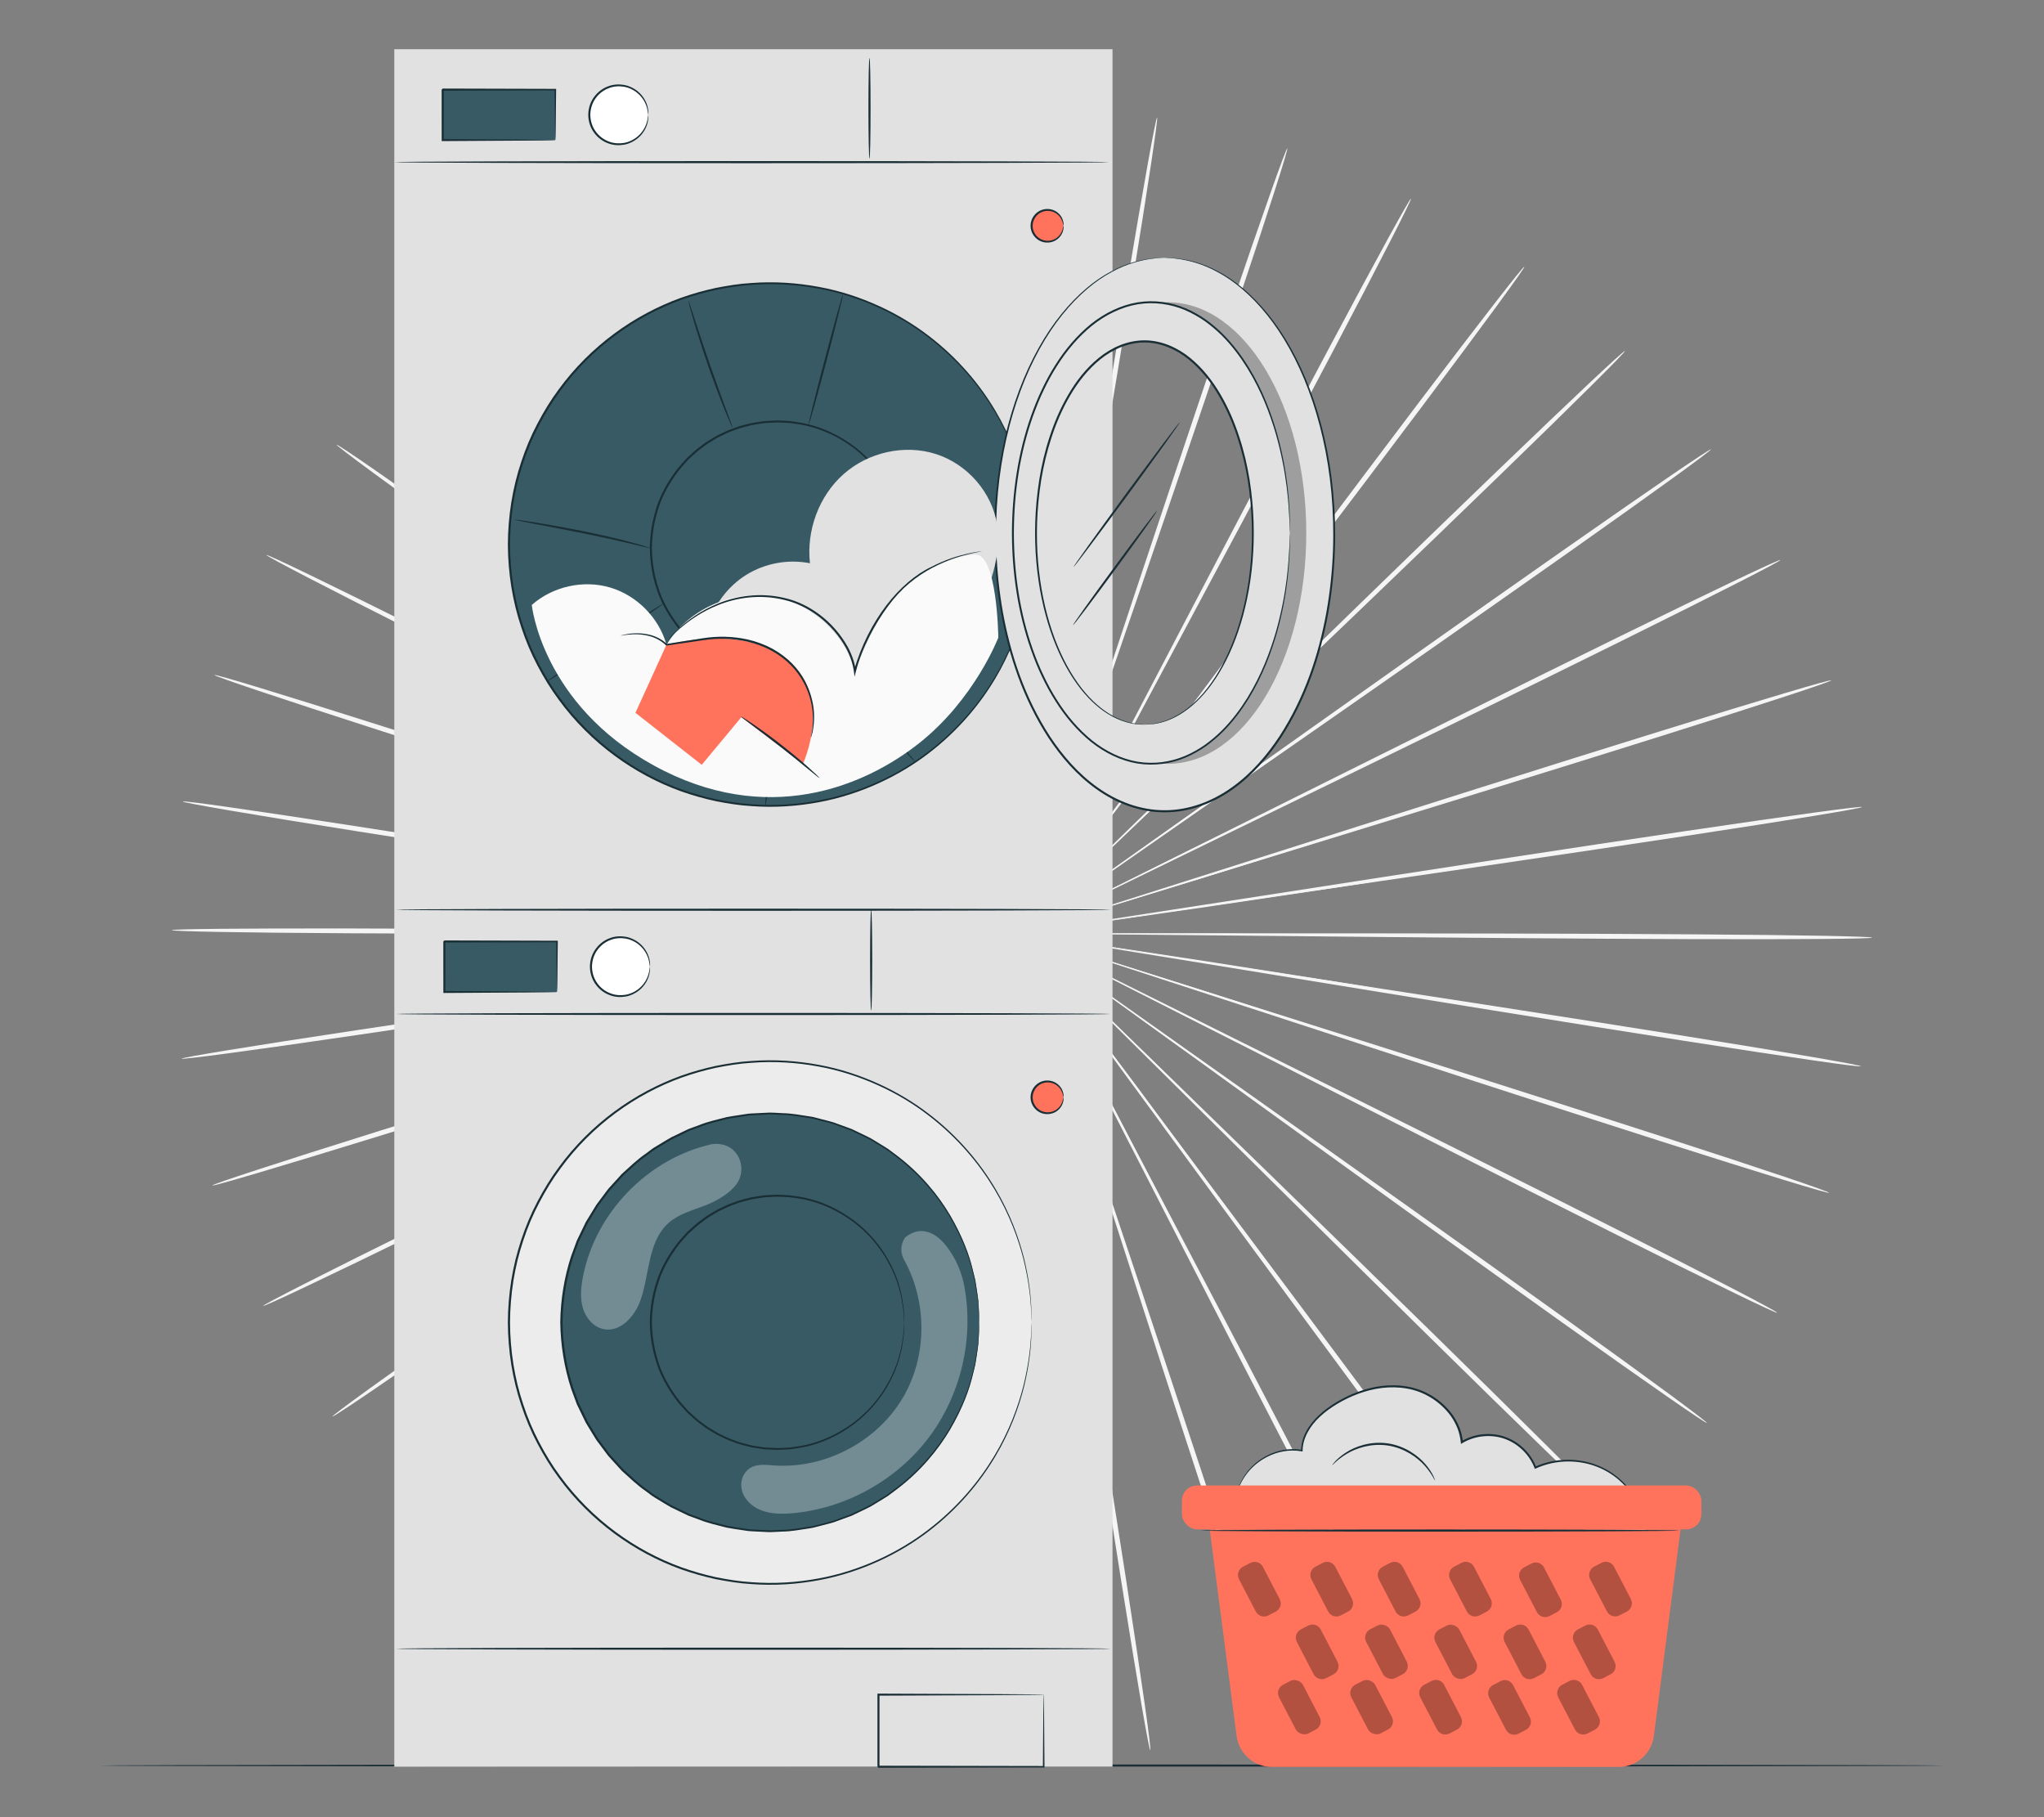 <?xml version="1.0" encoding="UTF-8"?>
<svg id="Layer_2" data-name="Layer 2" xmlns="http://www.w3.org/2000/svg" viewBox="0 0 540 480">
  <rect x="0" y="0" width="540" height="480" fill="#808080" stroke="none"/>
  <defs>
    <style>
      .cls-1 {
        fill: #ff735d;
      }

      .cls-1, .cls-2, .cls-3, .cls-4, .cls-5, .cls-6, .cls-7, .cls-8, .cls-9, .cls-10 {
        stroke-width: 0px;
      }

      .cls-2 {
        fill: #375a64;
      }

      .cls-3 {
        fill: #e1e1e1;
      }

      .cls-4 {
        fill: #ececec;
      }

      .cls-6 {
        fill: #f5f5f5;
      }

      .cls-7 {
        fill: none;
      }

      .cls-8 {
        fill: #1a2e35;
      }

      .cls-9 {
        fill: #fff;
      }

      .cls-11 {
        opacity: .3;
      }

      .cls-10 {
        fill: #fafafa;
      }
    </style>
  </defs>
  <g id="Layer_2-2" data-name="Layer 2">
    <g>
      <g>
        <path class="cls-8" d="M513.63,466.36c0,.16-109.09.28-243.62.28s-243.64-.13-243.64-.28,109.06-.28,243.64-.28,243.62.13,243.62.28Z"/>
        <g>
          <path class="cls-6" d="M334,247.2c-44.35-.41-84.49-.79-113.58-1.06-14.51-.07-26.26-.12-34.42-.16-4.04,0-7.19.02-9.36.02-1.05.01-1.86.02-2.43.03-.55.01-.83.03-.83.04s.28.03.83.05c.58.01,1.39.03,2.43.06,2.17.03,5.32.07,9.36.11,8.16.04,19.91.1,34.42.18,29.09.02,69.23.04,113.59.07,44.33,0,84.48.05,113.54.26,14.53.1,26.29.24,34.42.39,4.06.08,7.22.16,9.36.24,2.14.08,3.26.16,3.26.24,0,.08-1.12.15-3.26.21-2.14.06-5.3.11-9.36.14-8.13.07-19.89.09-34.42.05-29.06-.08-69.21-.42-113.54-.87Z"/>
          <path class="cls-6" d="M333.11,256.93c-43.75-7.11-83.34-13.55-112.03-18.21-14.33-2.26-25.92-4.09-33.98-5.36-3.99-.6-7.1-1.07-9.25-1.39-1.04-.14-1.84-.25-2.41-.33-.54-.07-.82-.1-.83-.08,0,.02.27.08.81.18.57.1,1.36.24,2.39.43,2.14.35,5.24.87,9.23,1.53,8.05,1.28,19.65,3.11,33.97,5.38,28.74,4.41,68.39,10.49,112.2,17.22,43.8,6.69,83.44,12.8,112.12,17.4,14.34,2.29,25.93,4.2,33.94,5.58,4,.69,7.11,1.25,9.21,1.65,2.1.4,3.2.66,3.18.73-.01.08-1.13-.02-3.26-.28-2.12-.26-5.25-.69-9.27-1.27-8.04-1.16-19.66-2.91-34.01-5.15-28.7-4.47-68.3-10.88-112.02-18.02Z"/>
          <path class="cls-6" d="M330.67,266.4c-42.05-13.72-80.1-26.14-107.68-35.14-13.78-4.42-24.94-8-32.69-10.49-3.85-1.2-6.84-2.14-8.91-2.79-1-.3-1.77-.53-2.33-.7-.53-.15-.8-.22-.8-.2,0,.02.26.12.77.3.55.19,1.31.45,2.3.79,2.06.68,5.03,1.66,8.86,2.92,7.75,2.49,18.9,6.08,32.68,10.51,27.67,8.75,65.83,20.83,108.01,34.17,42.17,13.3,80.33,25.41,107.9,34.34,13.79,4.46,24.93,8.12,32.61,10.71,3.84,1.29,6.82,2.32,8.82,3.04,2.01.72,3.05,1.14,3.02,1.21-.03.08-1.12-.19-3.17-.78-2.05-.58-5.07-1.48-8.95-2.67-7.75-2.37-18.95-5.89-32.75-10.29-27.61-8.81-65.68-21.19-107.7-34.94Z"/>
          <path class="cls-6" d="M326.73,275.37c-39.3-19.98-74.87-38.06-100.65-51.16-12.89-6.48-23.33-11.72-30.58-15.36-3.6-1.78-6.41-3.16-8.35-4.12-.94-.45-1.67-.8-2.18-1.05-.49-.23-.75-.34-.76-.33,0,.02.23.16.71.41.51.27,1.22.64,2.14,1.13,1.92.98,4.7,2.41,8.28,4.24,7.25,3.65,17.68,8.89,30.57,15.38,25.9,12.88,61.64,30.64,101.13,50.27,39.49,19.59,75.21,37.38,101,50.42,12.89,6.51,23.3,11.83,30.47,15.56,3.58,1.86,6.36,3.33,8.22,4.35,1.87,1.02,2.83,1.59,2.79,1.66-.04.07-1.07-.36-3.01-1.26-1.93-.89-4.77-2.24-8.4-4.01-7.27-3.53-17.76-8.71-30.68-15.17-25.84-12.92-61.43-30.97-100.7-50.97Z"/>
          <path class="cls-6" d="M321.39,283.63c-35.61-25.7-67.83-48.96-91.19-65.82-11.69-8.35-21.16-15.12-27.73-19.81-3.27-2.3-5.82-4.1-7.58-5.33-.86-.59-1.52-1.04-1.99-1.36-.45-.3-.69-.45-.7-.44-.01.01.21.19.64.52.46.34,1.1.82,1.93,1.44,1.74,1.26,4.26,3.09,7.5,5.45,6.57,4.7,16.03,11.47,27.72,19.83,23.51,16.65,55.95,39.63,91.8,65.01,35.85,25.35,68.28,48.35,91.65,65.14,11.69,8.39,21.11,15.23,27.59,20,3.24,2.39,5.74,4.26,7.42,5.55,1.68,1.29,2.54,2,2.49,2.06-.05.06-1-.52-2.77-1.7-1.77-1.18-4.35-2.94-7.66-5.24-6.62-4.59-16.14-11.3-27.86-19.65-23.45-16.69-55.7-39.93-91.27-65.64Z"/>
          <path class="cls-6" d="M314.79,290.98c-31.06-30.77-59.17-58.62-79.55-78.8-10.21-10.02-18.48-18.13-24.23-23.77-2.87-2.77-5.1-4.93-6.64-6.41-.75-.71-1.33-1.26-1.75-1.65-.4-.37-.61-.55-.62-.54-.01.01.17.22.55.61.4.41.96.98,1.68,1.71,1.52,1.51,3.71,3.7,6.53,6.51,5.74,5.64,14,13.75,24.21,23.78,20.56,20,48.93,47.6,80.28,78.1,31.36,30.46,59.71,58.08,80.11,78.2,10.2,10.06,18.42,18.23,24.06,23.93,2.82,2.85,4.99,5.07,6.44,6.6,1.45,1.53,2.19,2.36,2.13,2.41-.06.06-.9-.67-2.46-2.1-1.56-1.43-3.82-3.56-6.73-6.33-5.8-5.53-14.13-13.6-24.38-23.62-20.49-20.03-48.63-47.86-79.65-78.64Z"/>
          <path class="cls-6" d="M307.09,297.24c-25.76-35.09-49.07-66.85-65.97-89.87-8.49-11.44-15.36-20.71-20.13-27.14-2.39-3.17-4.25-5.64-5.53-7.34-.63-.82-1.11-1.44-1.46-1.89-.33-.42-.51-.63-.53-.62-.01,0,.14.24.44.68.33.46.79,1.11,1.38,1.95,1.26,1.72,3.07,4.22,5.41,7.42,4.77,6.44,11.63,15.7,20.11,27.15,17.11,22.87,40.72,54.42,66.8,89.28,26.1,34.83,49.69,66.4,66.62,89.36,8.47,11.48,15.28,20.8,19.93,27.27,2.33,3.24,4.12,5.76,5.31,7.49,1.19,1.73,1.78,2.66,1.72,2.71-.07.05-.79-.8-2.1-2.44-1.31-1.65-3.21-4.1-5.63-7.27-4.84-6.34-11.78-15.57-20.3-27.02-17.04-22.88-40.38-54.63-66.1-89.72Z"/>
          <path class="cls-6" d="M298.49,302.26c-19.8-38.58-37.71-73.49-50.69-98.79-6.54-12.59-11.84-22.79-15.51-29.86-1.85-3.49-3.29-6.21-4.28-8.09-.49-.9-.87-1.59-1.14-2.09-.26-.47-.4-.7-.42-.7-.02,0,.1.26.33.74.25.51.6,1.21,1.05,2.13.96,1.89,2.36,4.63,4.15,8.15,3.67,7.08,8.96,17.28,15.49,29.87,13.22,25.19,31.46,59.94,51.62,98.34,20.18,38.36,38.39,73.13,51.43,98.38,6.52,12.62,11.74,22.86,15.3,29.97,1.78,3.55,3.14,6.32,4.04,8.21.9,1.89,1.33,2.9,1.26,2.93-.07.04-.65-.9-1.68-2.73-1.03-1.82-2.51-4.53-4.39-8.03-3.76-7-9.13-17.17-15.7-29.77-13.15-25.19-31.09-60.09-50.85-98.67Z"/>
          <path class="cls-6" d="M289.18,305.91c-13.3-41.12-25.34-78.34-34.07-105.31-4.42-13.44-8-24.31-10.49-31.86-1.26-3.73-2.24-6.64-2.92-8.64-.34-.96-.6-1.71-.79-2.24-.18-.5-.28-.76-.3-.75-.02,0,.05.27.2.78.16.54.4,1.29.7,2.27.64,2.02,1.58,4.93,2.78,8.69,2.48,7.55,6.05,18.43,10.46,31.87,8.98,26.9,21.37,64,35.06,105,13.72,40.97,26.08,78.09,34.86,105.02,4.39,13.46,7.9,24.37,10.26,31.93,1.18,3.78,2.08,6.72,2.66,8.72.58,2,.85,3.07.77,3.09-.08.02-.5-.99-1.22-2.95-.72-1.96-1.75-4.86-3.04-8.61-2.58-7.49-6.24-18.36-10.69-31.8-8.91-26.89-20.98-64.1-34.24-105.21Z"/>
          <path class="cls-6" d="M279.39,308.09c-6.48-42.65-12.35-81.24-16.6-109.21-2.19-13.94-3.97-25.23-5.2-33.07-.64-3.88-1.14-6.9-1.48-8.98-.18-1-.32-1.78-.41-2.33-.1-.52-.16-.79-.18-.79-.02,0,0,.28.07.8.08.56.18,1.34.32,2.35.31,2.09.76,5.11,1.34,9,1.23,7.84,2.99,19.13,5.17,33.07,4.51,27.93,10.74,66.47,17.62,109.06,6.91,42.56,13.11,81.11,17.42,109.04,2.16,13.97,3.85,25.28,4.96,33.1.55,3.91.96,6.96,1.21,9.02.25,2.07.34,3.16.26,3.17-.08.01-.33-1.06-.72-3.1-.39-2.05-.94-5.07-1.61-8.96-1.34-7.79-3.19-19.08-5.41-33.04-4.44-27.91-10.34-66.51-16.78-109.14Z"/>
          <path class="cls-6" d="M269.37,308.75c.4-43.11.76-82.12,1.02-110.39.06-14.11.11-25.52.15-33.45-.01-3.93-.02-6.99-.03-9.1-.02-1.02-.03-1.8-.03-2.37-.01-.53-.03-.81-.05-.81-.02,0-.03.27-.05.81-.01.56-.03,1.35-.06,2.37-.03,2.11-.06,5.17-.11,9.1-.04,7.93-.1,19.35-.17,33.45,0,28.28,0,67.29,0,110.39.03,43.09,0,82.1-.2,110.35-.1,14.12-.23,25.55-.38,33.45-.08,3.95-.16,7.02-.24,9.1-.08,2.08-.16,3.17-.24,3.17-.08,0-.15-1.09-.22-3.17-.06-2.08-.11-5.15-.15-9.1-.08-7.9-.1-19.33-.07-33.45.07-28.25.39-67.26.83-110.35Z"/>
          <path class="cls-6" d="M259.36,307.89c7.29-42.52,13.89-81,18.67-108.89,2.31-13.93,4.19-25.2,5.49-33.03.62-3.88,1.09-6.9,1.42-8.99.15-1.01.26-1.79.34-2.34.07-.53.1-.8.08-.8-.02,0-.08.26-.18.79-.1.55-.25,1.33-.44,2.33-.36,2.08-.89,5.09-1.57,8.97-1.31,7.83-3.19,19.1-5.51,33.02-4.52,27.93-10.75,66.47-17.64,109.06-6.85,42.57-13.12,81.11-17.83,108.98-2.35,13.94-4.31,25.21-5.72,32.99-.71,3.89-1.28,6.91-1.69,8.95-.41,2.04-.67,3.11-.75,3.09-.08-.01.02-1.1.29-3.17.27-2.06.71-5.1,1.3-9.01,1.18-7.82,2.99-19.11,5.28-33.06,4.58-27.89,11.15-66.39,18.47-108.88Z"/>
          <path class="cls-6" d="M249.61,305.53c14.09-40.87,26.84-77.86,36.09-104.68,4.54-13.4,8.22-24.24,10.77-31.77,1.24-3.74,2.2-6.65,2.86-8.66.31-.97.55-1.72.72-2.26.16-.51.23-.78.21-.78-.02,0-.12.25-.31.75-.19.53-.46,1.27-.81,2.23-.7,2-1.71,4.89-3,8.62-2.56,7.53-6.24,18.37-10.8,31.77-8.99,26.89-21.39,64-35.09,105-13.66,40.99-26.09,78.09-35.26,104.89-4.58,13.4-8.34,24.23-11,31.7-1.33,3.73-2.38,6.62-3.12,8.58-.74,1.95-1.17,2.97-1.25,2.94-.08-.02.2-1.09.8-3.08.6-2,1.52-4.93,2.74-8.7,2.43-7.54,6.04-18.42,10.57-31.84,9.04-26.84,21.77-63.85,35.88-104.69Z"/>
          <path class="cls-6" d="M240.38,301.7c20.53-38.21,39.11-72.79,52.58-97.86,6.65-12.54,12.04-22.68,15.78-29.73,1.83-3.5,3.25-6.23,4.23-8.11.46-.91.82-1.62,1.08-2.12.24-.48.35-.73.34-.74-.02,0-.16.23-.43.69-.28.49-.66,1.18-1.16,2.08-1.01,1.87-2.48,4.57-4.36,8.05-3.75,7.04-9.14,17.19-15.8,29.72-13.23,25.18-31.49,59.93-51.66,98.32-20.13,38.39-38.42,73.12-51.81,98.19-6.69,12.54-12.16,22.66-15.99,29.62-1.92,3.48-3.42,6.18-4.47,7.99-1.05,1.82-1.63,2.75-1.7,2.71-.07-.04.37-1.04,1.29-2.92.92-1.88,2.31-4.64,4.12-8.17,3.63-7.07,8.95-17.26,15.59-29.82,13.28-25.13,31.83-59.73,52.38-97.9Z"/>
          <path class="cls-6" d="M231.88,296.52c26.42-34.62,50.34-65.96,67.67-88.67,8.59-11.37,15.54-20.58,20.37-26.97,2.37-3.18,4.21-5.66,5.48-7.37.6-.83,1.07-1.47,1.4-1.93.31-.44.46-.67.45-.68-.01-.01-.19.2-.53.62-.35.45-.84,1.07-1.48,1.88-1.3,1.69-3.18,4.14-5.6,7.29-4.83,6.39-11.79,15.59-20.39,26.95-17.12,22.86-40.74,54.41-66.84,89.26-26.06,34.86-49.71,66.39-66.97,89.11-8.63,11.36-15.65,20.53-20.56,26.83-2.45,3.15-4.38,5.58-5.7,7.22-1.33,1.63-2.05,2.47-2.12,2.42-.07-.05.54-.97,1.74-2.69,1.21-1.72,3.02-4.23,5.38-7.44,4.72-6.43,11.62-15.69,20.2-27.09,17.15-22.8,41.04-54.16,67.48-88.74Z"/>
          <path class="cls-6" d="M224.31,290.1c31.64-30.21,60.28-57.54,81.03-77.36,10.3-9.93,18.65-17.97,24.44-23.56,2.85-2.79,5.07-4.96,6.6-6.45.73-.73,1.29-1.29,1.7-1.7.38-.39.57-.59.55-.6-.01-.01-.22.17-.62.53-.42.39-1,.93-1.76,1.63-1.55,1.47-3.8,3.61-6.7,6.35-5.8,5.58-14.14,13.62-24.45,23.54-20.57,20-48.95,47.59-80.31,78.07-31.32,30.49-59.73,58.06-80.41,77.9-10.34,9.92-18.75,17.91-24.6,23.4-2.93,2.74-5.22,4.85-6.79,6.27-1.57,1.41-2.42,2.13-2.48,2.07-.06-.06.69-.88,2.15-2.39,1.47-1.51,3.66-3.72,6.51-6.54,5.69-5.64,13.99-13.74,24.29-23.71,20.59-19.93,49.21-47.29,80.86-77.46Z"/>
          <path class="cls-6" d="M217.86,282.63c36.09-25.06,68.75-47.73,92.43-64.17,11.77-8.25,21.3-14.94,27.91-19.58,3.26-2.32,5.8-4.13,7.55-5.38.84-.61,1.48-1.08,1.95-1.42.44-.32.65-.5.64-.51-.01-.01-.25.13-.7.43-.48.32-1.14.77-2,1.35-1.77,1.22-4.34,2.99-7.63,5.26-6.62,4.64-16.15,11.31-27.93,19.56-23.52,16.64-55.97,39.61-91.82,64.98-35.82,25.39-68.29,48.33-91.9,64.8-11.8,8.24-21.39,14.86-28.05,19.39-3.33,2.26-5.93,4.01-7.71,5.16-1.78,1.16-2.74,1.74-2.78,1.67-.05-.06.82-.76,2.51-2.04,1.69-1.27,4.21-3.12,7.48-5.48,6.52-4.71,16.02-11.46,27.79-19.75,23.53-16.57,56.18-39.28,92.28-64.3Z"/>
          <path class="cls-6" d="M212.69,274.27c39.68-19.26,75.59-36.7,101.62-49.33,12.95-6.37,23.44-11.52,30.72-15.1,3.59-1.8,6.39-3.2,8.32-4.16.93-.48,1.64-.84,2.15-1.11.48-.25.72-.39.72-.41,0-.02-.27.09-.76.32-.52.24-1.25.58-2.19,1.03-1.95.94-4.76,2.29-8.39,4.04-7.28,3.57-17.77,8.72-30.73,15.07-25.91,12.87-61.65,30.62-101.15,50.23-39.46,19.64-75.22,37.36-101.19,50.04-12.98,6.34-23.52,11.43-30.82,14.89-3.65,1.73-6.5,3.06-8.44,3.93-1.94.87-2.98,1.3-3.02,1.23-.04-.07.93-.63,2.81-1.63,1.88-1,4.66-2.44,8.26-4.27,7.2-3.66,17.66-8.89,30.62-15.28,25.91-12.79,61.81-30.26,101.49-49.48Z"/>
          <path class="cls-6" d="M208.93,265.22c42.3-12.96,80.59-24.68,108.34-33.18,13.82-4.31,25.01-7.79,32.78-10.21,3.84-1.23,6.83-2.18,8.89-2.84.99-.33,1.76-.58,2.3-.77.52-.18.78-.28.77-.29,0-.02-.28.05-.81.2-.55.16-1.33.39-2.33.68-2.07.63-5.08,1.54-8.94,2.71-7.77,2.41-18.96,5.89-32.79,10.19-27.67,8.75-65.84,20.81-108.02,34.14-42.15,13.36-80.33,25.4-108.03,33.95-13.85,4.28-25.07,7.69-32.85,9.99-3.89,1.15-6.91,2.02-8.97,2.59-2.06.57-3.15.83-3.18.75-.02-.08,1.02-.48,3.04-1.18,2.02-.7,5-1.7,8.85-2.96,7.71-2.52,18.88-6.08,32.71-10.41,27.66-8.67,65.94-20.43,108.23-33.34Z"/>
          <path class="cls-6" d="M206.69,255.71c43.87-6.33,83.58-12.05,112.36-16.2,14.35-2.14,25.96-3.87,34.02-5.07,3.99-.62,7.1-1.11,9.24-1.45,1.03-.17,1.83-.31,2.4-.4.54-.1.81-.15.81-.17,0-.02-.28,0-.83.07-.57.07-1.37.18-2.41.31-2.15.3-5.26.74-9.26,1.31-8.07,1.2-19.68,2.92-34.03,5.05-28.74,4.4-68.39,10.48-112.2,17.2-43.79,6.74-83.45,12.79-112.19,17-14.37,2.11-26.01,3.76-34.06,4.84-4.03.54-7.16.94-9.28,1.18-2.13.24-3.25.33-3.26.26-.01-.08,1.09-.32,3.19-.7,2.1-.39,5.21-.91,9.22-1.57,8.02-1.31,19.63-3.11,33.99-5.28,28.72-4.34,68.43-10.09,112.28-16.38Z"/>
          <path class="cls-6" d="M206,245.98c44.35.36,84.49.69,113.58.92,14.51.05,26.26.09,34.42.12,4.04-.01,7.19-.02,9.36-.03,1.05-.02,1.86-.03,2.43-.04.55-.01.83-.03.83-.04,0-.02-.28-.03-.83-.05-.58-.01-1.39-.03-2.43-.05-2.17-.02-5.32-.06-9.36-.1-8.16-.03-19.91-.08-34.42-.14-29.09.02-69.23.04-113.59.07-44.33.06-84.48.05-113.54-.12-14.53-.08-26.29-.2-34.42-.35-4.06-.07-7.22-.15-9.36-.23-2.14-.08-3.26-.16-3.26-.24,0-.08,1.12-.15,3.26-.21,2.14-.06,5.3-.11,9.36-.15,8.13-.08,19.89-.11,34.42-.09,29.06.05,69.21.34,113.54.73Z"/>
          <path class="cls-6" d="M206.87,236.25c43.76,7.06,83.35,13.44,112.05,18.07,14.33,2.24,25.93,4.05,33.98,5.31,4,.6,7.1,1.06,9.25,1.38,1.04.14,1.84.25,2.41.33.54.07.82.1.83.08,0-.02-.27-.08-.81-.18-.57-.1-1.36-.24-2.4-.42-2.14-.35-5.24-.86-9.23-1.52-8.05-1.27-19.65-3.09-33.98-5.34-28.74-4.37-68.4-10.41-112.22-17.08-43.8-6.63-83.46-12.7-112.14-17.26-14.34-2.28-25.94-4.17-33.95-5.54-4-.68-7.11-1.24-9.21-1.64-2.1-.4-3.2-.65-3.18-.73.01-.08,1.14.02,3.26.28,2.12.26,5.25.68,9.27,1.26,8.04,1.15,19.67,2.89,34.02,5.11,28.7,4.43,68.31,10.79,112.04,17.88Z"/>
          <path class="cls-6" d="M209.3,226.77c42.07,13.67,80.13,26.04,107.73,35,13.79,4.41,24.95,7.97,32.7,10.45,3.85,1.2,6.84,2.13,8.91,2.78,1,.3,1.77.53,2.33.7.53.15.8.22.8.2,0-.02-.26-.12-.77-.3-.55-.19-1.31-.45-2.3-.78-2.06-.68-5.04-1.65-8.87-2.91-7.75-2.48-18.91-6.06-32.69-10.47-27.68-8.72-65.86-20.74-108.06-34.03-42.18-13.25-80.36-25.31-107.95-34.2-13.79-4.44-24.94-8.09-32.62-10.67-3.84-1.29-6.82-2.31-8.83-3.03-2.01-.72-3.05-1.13-3.03-1.21.03-.08,1.12.19,3.17.77,2.06.58,5.07,1.48,8.95,2.66,7.76,2.36,18.95,5.86,32.77,10.25,27.63,8.77,65.71,21.11,107.74,34.81Z"/>
          <path class="cls-6" d="M213.23,217.8c39.33,19.93,74.92,37.96,100.72,51.04,12.9,6.46,23.35,11.69,30.6,15.32,3.61,1.77,6.41,3.15,8.35,4.11.94.45,1.67.8,2.18,1.04.49.23.75.34.76.32s-.23-.16-.71-.41c-.51-.27-1.22-.64-2.14-1.12-1.92-.98-4.71-2.4-8.28-4.23-7.25-3.64-17.69-8.87-30.59-15.34-25.92-12.84-61.68-30.56-101.19-50.14-39.51-19.54-75.26-37.29-101.06-50.29-12.9-6.5-23.32-11.8-30.49-15.52-3.59-1.86-6.36-3.32-8.23-4.34-1.87-1.02-2.83-1.58-2.79-1.65.04-.07,1.07.36,3.01,1.25,1.93.89,4.77,2.24,8.41,4,7.28,3.52,17.77,8.69,30.7,15.14,25.86,12.89,61.47,30.9,100.77,50.85Z"/>
          <path class="cls-6" d="M218.56,209.53c35.64,25.66,67.9,48.88,91.27,65.71,11.7,8.34,21.18,15.09,27.76,19.78,3.28,2.3,5.83,4.09,7.59,5.32.86.59,1.52,1.04,1.99,1.36.45.3.69.45.7.44.01-.01-.21-.19-.64-.52-.46-.34-1.1-.82-1.93-1.44-1.74-1.26-4.26-3.09-7.5-5.44-6.58-4.69-16.05-11.45-27.75-19.8-23.54-16.62-56.01-39.56-91.89-64.9-35.88-25.3-68.34-48.27-91.73-65.03-11.7-8.38-21.13-15.2-27.62-19.97-3.24-2.38-5.75-4.25-7.43-5.54-1.68-1.29-2.54-2-2.49-2.06.05-.06,1,.52,2.77,1.69,1.77,1.17,4.35,2.93,7.66,5.23,6.62,4.58,16.15,11.28,27.88,19.61,23.47,16.66,55.75,39.86,91.35,65.53Z"/>
          <path class="cls-6" d="M225.16,202.17c31.1,30.73,59.25,58.55,79.65,78.71,10.23,10.01,18.51,18.11,24.26,23.74,2.87,2.77,5.1,4.92,6.64,6.41.75.71,1.33,1.26,1.75,1.65.4.37.61.55.62.54.01-.01-.17-.22-.55-.61-.4-.41-.96-.97-1.68-1.71-1.52-1.51-3.72-3.7-6.54-6.5-5.75-5.63-14.02-13.74-24.24-23.75-20.59-19.98-48.99-47.54-80.38-78-31.4-30.42-59.78-58.01-80.21-78.1-10.22-10.04-18.44-18.21-24.09-23.9-2.82-2.84-5-5.07-6.45-6.59-1.46-1.53-2.19-2.35-2.13-2.41.06-.06.9.67,2.46,2.09,1.56,1.43,3.83,3.56,6.73,6.32,5.81,5.53,14.15,13.59,24.41,23.59,20.52,20,48.69,47.8,79.75,78.54Z"/>
          <path class="cls-6" d="M232.84,195.9c25.8,35.06,49.16,66.79,66.08,89.79,8.5,11.43,15.38,20.69,20.16,27.11,2.39,3.17,4.25,5.63,5.54,7.33.63.81,1.12,1.44,1.46,1.89.33.42.51.63.53.62.01,0-.14-.24-.44-.68-.33-.46-.79-1.11-1.39-1.94-1.26-1.72-3.08-4.21-5.42-7.41-4.77-6.43-11.65-15.69-20.14-27.13-17.14-22.85-40.79-54.37-66.92-89.2-26.15-34.8-49.77-66.34-66.73-89.28-8.48-11.47-15.31-20.78-19.97-27.25-2.33-3.24-4.13-5.76-5.32-7.49-1.19-1.73-1.79-2.66-1.72-2.7.07-.05.79.79,2.1,2.44,1.31,1.64,3.21,4.09,5.64,7.26,4.85,6.34,11.8,15.56,20.33,26.99,17.07,22.86,40.45,54.58,66.21,89.64Z"/>
          <path class="cls-6" d="M241.44,190.87c19.85,38.55,37.81,73.44,50.82,98.73,6.56,12.58,11.87,22.77,15.55,29.84,1.85,3.49,3.3,6.21,4.29,8.08.49.9.87,1.59,1.14,2.09.26.47.4.7.42.7.02,0-.1-.26-.33-.74-.25-.51-.6-1.21-1.06-2.13-.97-1.89-2.36-4.63-4.16-8.15-3.68-7.08-8.98-17.27-15.53-29.86-13.26-25.17-31.54-59.9-51.75-98.27-20.23-38.34-38.49-73.09-51.55-98.32-6.53-12.61-11.77-22.85-15.34-29.95-1.78-3.55-3.15-6.32-4.05-8.2-.9-1.89-1.34-2.9-1.26-2.93.07-.04.65.9,1.68,2.73,1.03,1.82,2.52,4.53,4.4,8.03,3.77,7,9.15,17.16,15.74,29.75,13.18,25.17,31.17,60.05,50.98,98.6Z"/>
          <path class="cls-6" d="M250.75,187.21c13.36,41.11,25.44,78.31,34.21,105.27,4.44,13.43,8.03,24.3,10.53,31.85,1.27,3.73,2.25,6.63,2.93,8.64.34.96.6,1.71.79,2.24.18.5.29.76.3.75.02,0-.05-.27-.2-.78-.17-.54-.4-1.29-.7-2.27-.65-2.01-1.58-4.93-2.79-8.68-2.49-7.55-6.07-18.43-10.5-31.86-9.02-26.88-21.45-63.97-35.2-104.96-13.77-40.95-26.18-78.06-35-104.98-4.41-13.46-7.93-24.36-10.3-31.92-1.19-3.78-2.09-6.72-2.67-8.72-.58-2-.85-3.07-.77-3.09.08-.02.5.99,1.22,2.95.72,1.96,1.75,4.86,3.05,8.6,2.59,7.49,6.26,18.35,10.73,31.79,8.94,26.88,21.06,64.07,34.38,105.17Z"/>
          <path class="cls-6" d="M260.53,185.02c6.54,42.64,12.45,81.22,16.74,109.19,2.21,13.94,4,25.23,5.24,33.06.65,3.88,1.15,6.9,1.49,8.98.18,1,.32,1.78.42,2.33.1.52.16.79.18.79.02,0,0-.28-.08-.8-.08-.56-.18-1.33-.32-2.34-.31-2.09-.77-5.11-1.35-9-1.24-7.84-3.02-19.13-5.22-33.07-4.55-27.93-10.83-66.46-17.76-109.04-6.97-42.55-13.21-81.09-17.56-109.02-2.18-13.96-3.89-25.27-5.01-33.1-.56-3.91-.97-6.95-1.22-9.02-.25-2.07-.35-3.16-.26-3.17.08-.01.33,1.06.73,3.1.4,2.04.94,5.07,1.62,8.96,1.35,7.79,3.21,19.08,5.45,33.03,4.48,27.91,10.43,66.5,16.93,109.12Z"/>
          <path class="cls-6" d="M270.55,184.35c-.34,43.11-.65,82.12-.88,110.39-.04,14.11-.08,25.52-.1,33.45.02,3.93.03,6.98.04,9.1.02,1.02.03,1.8.04,2.37.01.53.03.81.05.81.02,0,.03-.27.05-.81.01-.56.03-1.35.05-2.37.02-2.11.06-5.17.1-9.1.03-7.93.07-19.35.12-33.45-.04-28.28-.09-67.29-.14-110.39-.09-43.09-.1-82.1.06-110.35.08-14.12.19-25.55.34-33.45.07-3.95.15-7.02.23-9.1.08-2.08.16-3.17.24-3.17.08,0,.15,1.09.22,3.17.07,2.08.12,5.15.17,9.1.09,7.9.13,19.33.11,33.45-.03,28.25-.31,67.26-.68,110.35Z"/>
          <path class="cls-6" d="M280.56,185.19c-7.23,42.53-13.78,81.02-18.52,108.92-2.3,13.93-4.15,25.2-5.45,33.03-.61,3.88-1.08,6.91-1.41,8.99-.15,1.01-.26,1.79-.34,2.34-.07.53-.1.8-.08.8.02,0,.08-.26.18-.79.1-.55.25-1.33.43-2.33.36-2.08.88-5.1,1.56-8.97,1.3-7.83,3.16-19.1,5.47-33.03,4.48-27.94,10.67-66.48,17.5-109.08,6.79-42.58,13.01-81.12,17.68-109,2.33-13.94,4.28-25.21,5.68-32.99.7-3.89,1.27-6.91,1.68-8.95.41-2.04.67-3.11.75-3.1.08.01-.02,1.1-.29,3.17-.27,2.06-.7,5.1-1.29,9.01-1.17,7.82-2.96,19.12-5.24,33.06-4.54,27.9-11.06,66.4-18.32,108.9Z"/>
          <path class="cls-6" d="M290.31,187.54c-14.04,40.89-26.74,77.9-35.95,104.72-4.52,13.4-8.19,24.25-10.73,31.79-1.23,3.74-2.19,6.65-2.85,8.66-.31.97-.54,1.72-.71,2.26-.16.51-.23.78-.21.78.02,0,.12-.25.31-.75.19-.53.46-1.27.81-2.23.69-2,1.7-4.9,2.99-8.62,2.55-7.53,6.22-18.38,10.75-31.78,8.95-26.91,21.3-64.02,34.95-105.04,13.61-41.01,25.99-78.12,35.12-104.94,4.56-13.41,8.31-24.24,10.96-31.71,1.32-3.73,2.37-6.63,3.11-8.58.74-1.95,1.17-2.97,1.24-2.94.08.02-.2,1.09-.79,3.09-.6,2-1.52,4.93-2.73,8.7-2.42,7.54-6.02,18.42-10.53,31.85-9.01,26.86-21.68,63.88-35.74,104.74Z"/>
          <path class="cls-6" d="M299.55,191.36c-20.48,38.24-39.01,72.84-52.45,97.92-6.64,12.54-12.01,22.7-15.74,29.75-1.82,3.51-3.24,6.24-4.22,8.12-.46.91-.82,1.62-1.07,2.12-.24.48-.35.73-.33.74s.16-.23.43-.69c.27-.49.66-1.19,1.16-2.08,1.01-1.87,2.47-4.58,4.35-8.05,3.74-7.05,9.12-17.2,15.77-29.74,13.2-25.2,31.41-59.96,51.53-98.38,20.08-38.41,38.32-73.17,51.68-98.26,6.68-12.54,12.13-22.67,15.95-29.64,1.91-3.49,3.42-6.18,4.46-8,1.04-1.82,1.63-2.75,1.7-2.72.07.04-.37,1.04-1.29,2.92-.91,1.88-2.3,4.64-4.11,8.18-3.62,7.08-8.93,17.27-15.55,29.84-13.24,25.14-31.75,59.77-52.25,97.97Z"/>
          <path class="cls-6" d="M308.06,196.53c-26.38,34.66-50.25,66.02-67.55,88.75-8.57,11.38-15.52,20.59-20.34,26.99-2.36,3.19-4.2,5.67-5.47,7.38-.6.83-1.07,1.47-1.4,1.93-.31.44-.46.67-.45.68.01.01.19-.2.53-.62.35-.45.84-1.07,1.48-1.88,1.3-1.69,3.18-4.14,5.59-7.3,4.82-6.39,11.77-15.6,20.35-26.98,17.09-22.88,40.67-54.46,66.72-89.34,26.01-34.89,49.62-66.45,66.85-89.2,8.61-11.37,15.63-20.55,20.53-26.85,2.45-3.15,4.37-5.59,5.69-7.22,1.32-1.64,2.05-2.47,2.12-2.42.07.05-.54.97-1.74,2.69-1.21,1.72-3.02,4.23-5.37,7.45-4.71,6.44-11.6,15.7-20.16,27.11-17.12,22.82-40.97,54.21-67.37,88.83Z"/>
          <path class="cls-6" d="M315.63,202.94c-31.6,30.25-60.2,57.62-80.93,77.46-10.29,9.95-18.62,18-24.41,23.59-2.85,2.79-5.06,4.96-6.59,6.46-.73.73-1.29,1.3-1.69,1.7-.38.39-.56.59-.55.6.01.01.22-.17.62-.53.42-.39,1-.93,1.76-1.64,1.55-1.48,3.8-3.61,6.69-6.36,5.79-5.59,14.13-13.63,24.42-23.57,20.54-20.02,48.89-47.65,80.21-78.17,31.28-30.53,59.65-58.14,80.31-78,10.33-9.93,18.73-17.94,24.57-23.43,2.92-2.74,5.21-4.86,6.78-6.28,1.57-1.42,2.42-2.13,2.48-2.08.06.06-.68.88-2.15,2.4-1.47,1.52-3.66,3.72-6.5,6.55-5.68,5.65-13.97,13.76-24.26,23.73-20.57,19.96-49.15,47.35-80.76,77.56Z"/>
          <path class="cls-6" d="M322.09,210.4c-36.06,25.1-68.69,47.82-92.34,64.28-11.76,8.27-21.28,14.96-27.89,19.61-3.26,2.33-5.79,4.14-7.54,5.39-.84.61-1.48,1.09-1.94,1.42-.43.33-.65.5-.64.51.01.01.25-.13.7-.43.48-.32,1.14-.77,2-1.35,1.77-1.22,4.33-3,7.63-5.27,6.61-4.64,16.14-11.33,27.9-19.59,23.5-16.67,55.92-39.68,91.74-65.1,35.78-25.43,68.23-48.41,91.82-64.91,11.79-8.25,21.37-14.89,28.02-19.43,3.33-2.27,5.92-4.01,7.7-5.17,1.78-1.16,2.73-1.74,2.78-1.68.05.06-.82.77-2.51,2.04-1.69,1.28-4.21,3.13-7.47,5.49-6.52,4.72-16,11.48-27.76,19.78-23.51,16.6-56.13,39.35-92.19,64.41Z"/>
          <path class="cls-6" d="M327.27,218.76c-39.65,19.31-75.54,36.79-101.55,49.46-12.94,6.38-23.42,11.55-30.7,15.14-3.59,1.8-6.39,3.21-8.31,4.18-.93.48-1.64.85-2.15,1.11-.48.26-.72.39-.72.41,0,.02.27-.09.76-.32.52-.24,1.25-.59,2.19-1.03,1.94-.94,4.76-2.3,8.38-4.05,7.28-3.58,17.76-8.74,30.71-15.11,25.89-12.9,61.61-30.69,101.08-50.36,39.44-19.68,75.18-37.46,101.13-50.17,12.98-6.36,23.5-11.46,30.8-14.93,3.65-1.74,6.5-3.06,8.44-3.94,1.94-.88,2.98-1.3,3.02-1.23.04.07-.93.63-2.81,1.64-1.88,1-4.66,2.45-8.26,4.28-7.2,3.67-17.65,8.91-30.6,15.32-25.89,12.83-61.77,30.33-101.42,49.61Z"/>
          <path class="cls-6" d="M331.04,227.8c-42.29,13.01-80.55,24.78-108.29,33.31-13.81,4.32-25,7.82-32.76,10.25-3.84,1.23-6.82,2.19-8.89,2.85-.99.33-1.75.59-2.3.77-.52.18-.78.28-.77.29,0,.02.28-.05.81-.2.55-.16,1.33-.39,2.33-.68,2.07-.63,5.07-1.54,8.93-2.72,7.77-2.42,18.95-5.92,32.77-10.23,27.66-8.78,65.81-20.89,107.97-34.28,42.13-13.41,80.3-25.5,107.99-34.08,13.84-4.3,25.06-7.72,32.84-10.03,3.89-1.16,6.91-2.03,8.97-2.6,2.06-.57,3.15-.83,3.18-.75.02.08-1.02.48-3.03,1.19-2.01.7-5,1.71-8.85,2.97-7.7,2.53-18.87,6.1-32.7,10.45-27.65,8.71-65.91,20.51-108.19,33.48Z"/>
          <path class="cls-6" d="M333.3,237.31c-43.87,6.38-83.56,12.15-112.34,16.34-14.34,2.16-25.95,3.9-34.02,5.11-3.99.63-7.09,1.12-9.24,1.46-1.03.18-1.83.31-2.4.41-.54.1-.81.16-.81.17,0,.02.28,0,.83-.07.57-.08,1.37-.18,2.41-.32,2.15-.31,5.26-.75,9.26-1.32,8.06-1.21,19.68-2.94,34.02-5.09,28.73-4.44,68.37-10.57,112.18-17.34,43.78-6.8,83.43-12.9,112.16-17.14,14.37-2.13,26-3.79,34.05-4.89,4.03-.55,7.15-.95,9.28-1.2,2.13-.25,3.25-.34,3.26-.26.01.08-1.09.32-3.19.71-2.1.39-5.21.92-9.22,1.58-8.02,1.32-19.63,3.14-33.98,5.32-28.71,4.37-68.41,10.18-112.26,16.52Z"/>
        </g>
        <g>
          <g>
            <rect class="cls-3" x="104.17" y="13" width="189.74" height="453.66"/>
            <path class="cls-8" d="M293.47,435.5c0,.15-42.28.28-94.43.28s-94.44-.12-94.44-.28,42.27-.28,94.44-.28,94.43.12,94.43.28Z"/>
            <path class="cls-8" d="M293.47,240.3c0,.15-42.28.28-94.43.28s-94.44-.12-94.44-.28,42.27-.28,94.44-.28,94.43.12,94.43.28Z"/>
            <path class="cls-8" d="M275.74,447.62s.01.1.02.32c0,.25.01.57.02.97.01.9.03,2.16.05,3.77.03,3.34.06,8.11.11,13.99v.2s-.2,0-.2,0c-11.27.02-26.67.05-43.65.08.25.25-.34-.34-.28-.28h0v-1.25s0-1.24,0-1.24c0-.83,0-1.65,0-2.47,0-1.64,0-3.25,0-4.85,0-3.18,0-6.27,0-9.23v-.27s.27,0,.27,0c12.7.05,23.63.09,31.43.13,3.83.03,6.88.06,9.03.07,1.01.01,1.81.03,2.39.03.25,0,.45.01.61.02.13,0,.2.01.2.02,0,0-.08.01-.23.02-.17,0-.38,0-.64.02-.59,0-1.41.02-2.44.03-2.16.02-5.23.04-9.09.07-7.76.03-18.63.07-31.25.13l.26-.26c0,2.96,0,6.05,0,9.23,0,1.59,0,3.21,0,4.85,0,.82,0,1.64,0,2.47v1.24s0,.62,0,.62v.61h0c.06.08-.53-.51-.28-.26,16.98.03,32.38.06,43.65.08l-.2.2c.05-5.83.08-10.56.11-13.87.02-1.62.04-2.9.05-3.81,0-.41.02-.75.02-1,0-.23.01-.35.02-.36Z"/>
            <g>
              <circle class="cls-2" cx="203.5" cy="143.84" r="69.04"/>
              <path class="cls-8" d="M272.54,143.84s-.03-.38-.06-1.12c-.05-.74-.02-1.84-.15-3.28-.18-2.88-.66-7.13-1.98-12.45-1.36-5.29-3.65-11.68-7.64-18.36-3.99-6.66-9.72-13.62-17.51-19.56-3.88-2.98-8.29-5.65-13.16-7.85-4.86-2.2-10.17-3.97-15.83-4.99-5.65-1.04-11.63-1.45-17.74-.97-3.06.18-6.13.68-9.22,1.29-3.08.66-6.15,1.54-9.2,2.62-12.14,4.4-23.67,12.6-31.97,23.99-2.1,2.82-3.94,5.86-5.61,9.03-1.67,3.16-3.08,6.49-4.21,9.94-2.32,6.88-3.48,14.25-3.52,21.7.04,7.46,1.19,14.83,3.51,21.71,1.13,3.45,2.54,6.78,4.2,9.95,1.66,3.16,3.5,6.21,5.61,9.03,8.31,11.39,19.84,19.6,31.98,23.99,3.05,1.08,6.12,1.97,9.2,2.62,3.09.61,6.16,1.11,9.22,1.29,6.11.48,12.09.07,17.74-.97,5.66-1.02,10.97-2.79,15.83-4.99,4.86-2.21,9.27-4.88,13.16-7.86,7.8-5.94,13.52-12.91,17.51-19.56,4-6.68,6.28-13.07,7.64-18.36,1.32-5.32,1.8-9.57,1.98-12.45.13-1.44.11-2.54.15-3.28.03-.74.06-1.12.06-1.12,0,0,.04,1.52-.1,4.41-.14,2.88-.59,7.15-1.88,12.49-1.33,5.32-3.59,11.74-7.59,18.47-3.98,6.7-9.71,13.72-17.54,19.72-3.9,3-8.33,5.7-13.22,7.93-4.88,2.23-10.23,4.02-15.92,5.06-5.69,1.06-11.71,1.48-17.86,1.01-3.08-.18-6.18-.68-9.29-1.29-3.1-.66-6.2-1.55-9.27-2.63-12.23-4.42-23.86-12.68-32.24-24.15-2.12-2.84-3.98-5.91-5.66-9.1-1.68-3.19-3.1-6.55-4.24-10.03-2.34-6.94-3.51-14.37-3.55-21.89.04-7.51,1.21-14.94,3.55-21.88,1.14-3.48,2.56-6.84,4.24-10.02,1.68-3.19,3.53-6.26,5.66-9.1,8.38-11.47,20.01-19.73,32.24-24.15,3.07-1.09,6.16-1.97,9.27-2.63,3.11-.61,6.21-1.11,9.29-1.29,6.15-.47,12.17-.05,17.86,1.01,5.7,1.03,11.04,2.83,15.92,5.05,4.89,2.23,9.32,4.93,13.22,7.93,7.83,5.99,13.56,13.01,17.54,19.72,3.99,6.73,6.25,13.15,7.59,18.47,1.29,5.35,1.74,9.61,1.88,12.49.14,2.89.1,4.41.1,4.41Z"/>
            </g>
            <g>
              <g>
                <circle class="cls-4" cx="203.5" cy="349.32" r="69.04"/>
                <path class="cls-8" d="M272.54,349.32s-.03-.38-.06-1.12c-.05-.74-.02-1.84-.15-3.28-.18-2.88-.66-7.13-1.98-12.45-1.36-5.29-3.65-11.68-7.64-18.36-3.99-6.66-9.72-13.62-17.51-19.56-3.88-2.98-8.29-5.65-13.16-7.85-4.86-2.2-10.17-3.97-15.83-4.99-5.65-1.04-11.63-1.45-17.74-.97-3.06.18-6.13.68-9.22,1.29-3.08.66-6.15,1.54-9.2,2.62-12.14,4.4-23.67,12.6-31.97,23.99-2.1,2.82-3.94,5.86-5.61,9.03-1.67,3.16-3.08,6.49-4.21,9.94-2.32,6.88-3.48,14.25-3.52,21.71.04,7.46,1.19,14.83,3.51,21.71,1.13,3.45,2.54,6.78,4.2,9.95,1.66,3.16,3.5,6.21,5.61,9.03,8.31,11.39,19.84,19.6,31.98,23.99,3.05,1.08,6.12,1.97,9.2,2.63,3.09.61,6.16,1.11,9.22,1.29,6.11.48,12.09.07,17.74-.97,5.66-1.02,10.97-2.79,15.83-4.99,4.86-2.21,9.27-4.88,13.16-7.86,7.8-5.94,13.52-12.91,17.51-19.56,4-6.68,6.28-13.07,7.64-18.36,1.32-5.32,1.8-9.57,1.98-12.45.13-1.44.11-2.54.15-3.28.03-.74.06-1.12.06-1.12,0,0,.04,1.52-.1,4.41-.14,2.88-.59,7.15-1.88,12.49-1.33,5.32-3.59,11.74-7.59,18.47-3.98,6.7-9.71,13.72-17.54,19.72-3.9,3-8.33,5.7-13.22,7.93-4.88,2.23-10.23,4.02-15.92,5.06-5.69,1.06-11.71,1.48-17.86,1.01-3.08-.18-6.18-.68-9.29-1.29-3.1-.66-6.2-1.55-9.27-2.63-12.23-4.42-23.86-12.68-32.24-24.15-2.12-2.84-3.98-5.91-5.66-9.1-1.68-3.19-3.1-6.55-4.24-10.03-2.34-6.94-3.51-14.37-3.55-21.89.04-7.51,1.21-14.94,3.55-21.88,1.14-3.48,2.56-6.84,4.24-10.02,1.68-3.19,3.53-6.26,5.66-9.1,8.38-11.47,20.01-19.73,32.24-24.15,3.07-1.09,6.16-1.97,9.27-2.63,3.11-.61,6.21-1.11,9.29-1.29,6.15-.47,12.17-.05,17.86,1.01,5.7,1.03,11.04,2.83,15.92,5.05,4.89,2.23,9.32,4.93,13.22,7.93,7.83,5.99,13.56,13.01,17.54,19.72,3.99,6.73,6.25,13.15,7.59,18.47,1.29,5.35,1.74,9.61,1.88,12.49.14,2.89.1,4.41.1,4.41Z"/>
              </g>
              <g>
                <circle class="cls-2" cx="203.5" cy="349.32" r="55.2"/>
                <path class="cls-8" d="M258.7,349.32s-.03-.3-.07-.89c-.04-.61-.09-1.48-.16-2.62-.03-.58-.07-1.22-.11-1.93-.07-.71-.22-1.47-.35-2.31-.13-.83-.27-1.73-.42-2.69-.06-.48-.17-.97-.31-1.47-.13-.5-.27-1.01-.4-1.54-.97-4.27-2.96-9.31-6.1-14.66-3.17-5.32-7.75-10.89-13.98-15.61-.78-.58-1.58-1.17-2.38-1.77-.84-.55-1.71-1.05-2.58-1.59-.89-.51-1.73-1.12-2.68-1.55-.94-.45-1.89-.91-2.85-1.37-.48-.23-.96-.47-1.45-.69-.51-.18-1.01-.37-1.52-.56-1.02-.37-2.05-.75-3.09-1.13-1.05-.35-2.15-.57-3.24-.87-1.1-.25-2.18-.64-3.33-.75-2.27-.32-4.57-.79-6.95-.81-1.18-.04-2.38-.16-3.58-.14-1.2.06-2.42.12-3.64.19-.61.04-1.23.04-1.84.12-.61.09-1.22.19-1.83.28-1.22.2-2.47.35-3.7.6-2.43.66-4.94,1.15-7.33,2.15-.61.22-1.21.44-1.82.67-.3.11-.61.22-.91.34l-.88.43c-1.18.57-2.36,1.14-3.55,1.71-1.16.63-2.27,1.36-3.42,2.04-.56.36-1.16.67-1.7,1.07l-1.62,1.21c-2.23,1.53-4.19,3.45-6.23,5.3-.93,1.02-1.86,2.05-2.79,3.07l-.7.77-.63.83-1.26,1.68-1.26,1.69-1.11,1.81-1.1,1.82-.55.91c-.17.31-.31.64-.47.96-.62,1.29-1.24,2.58-1.87,3.87-.49,1.35-.99,2.71-1.49,4.07-1.79,5.51-2.76,11.37-2.83,17.33.08,5.96,1.04,11.82,2.83,17.33.5,1.36,1,2.72,1.49,4.07.62,1.3,1.25,2.59,1.87,3.87l.47.96.55.91,1.1,1.82,1.11,1.81,1.26,1.69,1.26,1.68.63.84.7.77c.94,1.03,1.87,2.06,2.79,3.08,2.05,1.85,4,3.76,6.23,5.3l1.62,1.21c.54.41,1.14.71,1.7,1.07,1.15.68,2.26,1.41,3.42,2.04,1.19.57,2.37,1.15,3.55,1.71l.88.43c.3.13.61.23.91.34.61.22,1.22.45,1.82.67,2.39,1,4.9,1.49,7.33,2.15,1.23.25,2.47.4,3.7.6.61.09,1.22.19,1.83.28.61.08,1.23.08,1.84.12,1.22.06,2.43.13,3.64.19,1.2.02,2.4-.1,3.58-.14,2.38-.01,4.68-.48,6.95-.81,1.15-.12,2.23-.51,3.33-.75,1.09-.3,2.19-.52,3.24-.87,1.04-.38,2.07-.76,3.09-1.13.51-.19,1.02-.37,1.52-.56.49-.23.97-.46,1.45-.69.96-.46,1.91-.92,2.85-1.37.95-.43,1.79-1.05,2.68-1.55.87-.54,1.75-1.04,2.58-1.59.8-.6,1.59-1.19,2.38-1.77,6.24-4.72,10.81-10.29,13.98-15.61,3.14-5.35,5.14-10.39,6.1-14.66.14-.53.27-1.04.4-1.54.14-.5.26-.98.31-1.47.15-.96.29-1.85.42-2.69.12-.83.27-1.6.35-2.31.04-.71.08-1.35.11-1.93.07-1.14.12-2.01.16-2.62.04-.59.07-.89.07-.89,0,0,0,.3-.02.89-.02.61-.06,1.48-.1,2.63-.03.58-.05,1.22-.08,1.94-.06.71-.21,1.48-.32,2.32-.12.84-.26,1.74-.4,2.7-.05.49-.16.98-.3,1.48-.13.5-.26,1.02-.39,1.55-.94,4.29-2.91,9.37-6.05,14.76-3.16,5.37-7.75,10.99-14.01,15.76-.79.59-1.58,1.19-2.39,1.79-.84.56-1.72,1.06-2.6,1.61-.89.51-1.74,1.13-2.7,1.57-.95.46-1.91.92-2.87,1.39-.48.23-.97.46-1.46.7-.51.19-1.02.38-1.54.56-1.03.38-2.07.76-3.12,1.14-1.06.35-2.17.58-3.26.88-1.11.25-2.2.65-3.35.77-2.29.33-4.61.81-7.01.83-1.19.04-2.4.16-3.61.15-1.21-.06-2.44-.12-3.67-.18-.61-.04-1.24-.04-1.85-.12-.61-.09-1.23-.19-1.85-.28-1.23-.2-2.49-.35-3.73-.6-2.45-.66-4.99-1.16-7.4-2.16-.61-.22-1.23-.45-1.84-.67-.31-.12-.62-.22-.92-.34l-.89-.43c-1.19-.57-2.38-1.15-3.59-1.72-1.17-.63-2.3-1.37-3.46-2.06-.57-.36-1.17-.67-1.72-1.08l-1.63-1.22c-2.26-1.55-4.23-3.48-6.3-5.34-.94-1.03-1.88-2.06-2.82-3.1l-.71-.78-.64-.84-1.27-1.7-1.28-1.71-1.12-1.82-1.12-1.84-.56-.92-.47-.97c-.63-1.3-1.25-2.6-1.89-3.91-.5-1.36-1-2.73-1.51-4.11-1.81-5.57-2.78-11.49-2.86-17.51.08-6.02,1.05-11.93,2.87-17.5.5-1.37,1.01-2.74,1.51-4.11.63-1.31,1.26-2.61,1.89-3.91.16-.32.31-.65.47-.97l.56-.92,1.12-1.84,1.12-1.82,1.28-1.71,1.27-1.7.64-.84.71-.78c.95-1.04,1.89-2.07,2.82-3.1,2.07-1.86,4.04-3.8,6.3-5.34l1.63-1.22c.54-.41,1.15-.72,1.72-1.08,1.16-.69,2.28-1.42,3.46-2.06,1.2-.58,2.4-1.15,3.58-1.72l.89-.43c.3-.13.62-.23.92-.34.62-.22,1.23-.45,1.84-.67,2.41-1,4.95-1.5,7.4-2.16,1.24-.25,2.5-.4,3.73-.6.62-.09,1.24-.19,1.85-.28.62-.08,1.24-.08,1.85-.12,1.23-.06,2.45-.12,3.67-.18,1.21-.02,2.42.1,3.61.15,2.4.02,4.72.5,7.01.83,1.16.12,2.25.51,3.35.77,1.1.3,2.2.53,3.26.88,1.05.39,2.09.77,3.12,1.14.51.19,1.03.38,1.54.56.49.22.98.47,1.46.7.97.47,1.92.93,2.87,1.39.96.44,1.8,1.06,2.7,1.57.87.54,1.76,1.05,2.6,1.61.81.6,1.6,1.2,2.39,1.79,6.27,4.78,10.85,10.4,14.01,15.76,3.14,5.39,5.11,10.47,6.05,14.76.13.53.27,1.05.39,1.55.14.5.25.99.3,1.48.14.96.28,1.86.4,2.7.11.84.26,1.61.32,2.32.03.71.06,1.36.08,1.94.05,1.14.08,2.02.1,2.63.02.59.02.89.02.89Z"/>
              </g>
            </g>
            <g>
              <circle class="cls-1" cx="276.74" cy="59.65" r="4.2"/>
              <path class="cls-8" d="M280.94,59.65c-.05,0-.05-.37-.24-1-.18-.61-.61-1.5-1.54-2.18-.9-.68-2.36-1.05-3.77-.52-1.39.49-2.59,1.97-2.58,3.7-.02,1.73,1.18,3.22,2.58,3.7,1.41.53,2.87.16,3.77-.52.93-.68,1.36-1.57,1.54-2.18.18-.63.19-1,.24-1,.02,0,.1.38-.03,1.05-.13.66-.53,1.66-1.51,2.44-.95.79-2.58,1.26-4.18.69-1.59-.52-2.98-2.21-2.96-4.19-.02-1.98,1.37-3.66,2.96-4.19,1.6-.57,3.23-.1,4.18.69.99.79,1.39,1.78,1.51,2.44.13.68.05,1.05.03,1.05Z"/>
            </g>
            <g>
              <circle class="cls-1" cx="276.74" cy="289.86" r="4.2"/>
              <path class="cls-8" d="M280.94,289.86c-.05,0-.05-.37-.24-1-.18-.61-.61-1.5-1.54-2.18-.9-.68-2.36-1.05-3.77-.52-1.39.49-2.59,1.97-2.58,3.7-.02,1.73,1.18,3.22,2.58,3.7,1.41.53,2.87.16,3.77-.52.93-.68,1.36-1.57,1.54-2.18.18-.63.19-1,.24-1,.02,0,.1.38-.03,1.05-.13.66-.53,1.66-1.51,2.44-.95.79-2.58,1.26-4.18.69-1.59-.52-2.98-2.21-2.96-4.19-.02-1.98,1.37-3.66,2.96-4.19,1.6-.57,3.23-.1,4.18.69.99.79,1.39,1.78,1.51,2.44.13.68.05,1.05.03,1.05Z"/>
            </g>
            <g class="cls-11">
              <path class="cls-9" d="M254.8,339.91c-.72-3.92-2.32-7.63-4.78-10.76-2.81-3.58-6.76-5.61-10.88-2.3l-.05.07c-1.21,1.73-1.28,4-.25,5.84,6.08,10.94,6.16,25.09-.06,36-6.78,11.89-20.7,19.32-34.36,18.32-2.51-.18-5.24-.58-7.17,1.46-1.86,1.98-1.84,5.03-.27,7.24,2.82,3.97,7.85,4.34,12.35,3.94,14.03-1.25,27.41-8.65,35.94-19.86,8.52-11.22,12.07-26.09,9.51-39.95Z"/>
            </g>
            <g class="cls-11">
              <path class="cls-9" d="M188.13,302.21c-16.97,3.73-31.04,18.28-34.18,35.37-.49,2.66-.73,5.45.07,8.04.8,2.59,2.81,4.94,5.47,5.47,4.47.89,8.3-3.47,9.77-7.78,2.38-6.94,1.91-15.48,7.41-20.31,2.66-2.34,6.23-3.28,9.54-4.55,3.31-1.27,7.86-3.83,9.17-7.12,1.61-4.02-.87-9.82-7.25-9.12Z"/>
            </g>
            <path class="cls-8" d="M238.87,349.32s-.03-.18-.06-.54c-.03-.38-.06-.91-.11-1.59-.02-.35-.05-.74-.07-1.17-.05-.43-.14-.89-.21-1.4-.16-1.01-.31-2.18-.7-3.45-.59-2.58-1.8-5.63-3.71-8.87-1.92-3.22-4.7-6.58-8.47-9.44-3.76-2.83-8.51-5.23-14-6.2-1.37-.19-2.76-.48-4.2-.48-.72-.02-1.44-.09-2.17-.08-.73.04-1.46.08-2.2.11-.37.03-.74.02-1.11.07l-1.11.17c-.74.12-1.49.21-2.23.36-1.47.4-2.98.7-4.43,1.3-1.49.48-2.89,1.21-4.33,1.9-.7.38-1.37.82-2.07,1.24-.71.39-1.35.89-2,1.38-1.35.93-2.53,2.09-3.77,3.2-1.12,1.24-2.29,2.45-3.25,3.85-1.98,2.74-3.7,5.79-4.74,9.14-1.08,3.33-1.66,6.87-1.71,10.47.05,3.6.63,7.14,1.71,10.48,1.04,3.35,2.77,6.4,4.74,9.15.96,1.4,2.14,2.61,3.25,3.85,1.24,1.12,2.42,2.28,3.77,3.2.65.5,1.3.99,2,1.38.69.41,1.37.86,2.07,1.24,1.44.69,2.84,1.43,4.33,1.9,1.44.6,2.96.9,4.43,1.3.74.15,1.5.24,2.23.36l1.11.17c.37.05.74.05,1.11.07.74.04,1.47.08,2.2.11.73.01,1.45-.06,2.17-.08,1.44,0,2.83-.29,4.2-.48,5.48-.97,10.23-3.38,14-6.2,3.78-2.85,6.55-6.22,8.47-9.44,1.91-3.23,3.12-6.28,3.71-8.87.39-1.27.54-2.44.7-3.45.08-.5.17-.97.21-1.4.03-.43.05-.82.07-1.17.05-.68.08-1.21.11-1.59.03-.36.06-.54.06-.54,0,0,0,.18,0,.54-.01.38-.03.91-.05,1.59-.01.35-.03.74-.05,1.18-.04.43-.12.9-.19,1.41-.14,1.02-.28,2.2-.65,3.48-.56,2.61-1.75,5.69-3.65,8.97-1.92,3.26-4.7,6.68-8.5,9.59-3.79,2.88-8.59,5.34-14.15,6.34-1.39.2-2.8.49-4.26.51-.73.03-1.46.1-2.2.09-.74-.04-1.48-.07-2.23-.11-.37-.02-.75-.02-1.13-.07l-1.12-.17c-.75-.12-1.51-.21-2.27-.36-1.49-.4-3.03-.7-4.5-1.31-1.51-.48-2.94-1.23-4.4-1.93-.71-.39-1.4-.83-2.1-1.25-.72-.4-1.38-.9-2.04-1.4-1.37-.94-2.57-2.11-3.83-3.25-1.14-1.25-2.33-2.48-3.31-3.91-2.01-2.79-3.77-5.89-4.83-9.3-1.1-3.39-1.69-6.99-1.74-10.65.05-3.66.64-7.26,1.74-10.65,1.06-3.41,2.82-6.51,4.83-9.29.98-1.42,2.17-2.65,3.31-3.91,1.26-1.13,2.46-2.31,3.83-3.25.66-.5,1.32-1,2.04-1.4.71-.42,1.39-.87,2.1-1.25,1.46-.7,2.89-1.44,4.4-1.93,1.47-.61,3.01-.91,4.5-1.31.76-.15,1.52-.24,2.27-.36l1.12-.17c.37-.05.75-.05,1.13-.07.75-.04,1.49-.07,2.23-.11.74,0,1.47.06,2.2.09,1.46.01,2.87.3,4.26.51,5.56,1,10.36,3.46,14.15,6.34,3.8,2.91,6.59,6.32,8.5,9.59,1.9,3.28,3.09,6.37,3.66,8.97.37,1.28.51,2.46.65,3.48.07.51.15.98.19,1.41.02.43.03.82.05,1.18.02.68.04,1.21.05,1.59,0,.36,0,.54,0,.54Z"/>
            <path class="cls-8" d="M238.87,144.81s-.03-.18-.06-.54c-.03-.38-.06-.91-.11-1.59-.02-.35-.05-.74-.07-1.17-.05-.43-.14-.89-.21-1.4-.16-1.01-.31-2.18-.7-3.45-.59-2.58-1.8-5.63-3.71-8.87-1.92-3.22-4.7-6.58-8.47-9.44-3.76-2.83-8.51-5.23-14-6.2-1.37-.19-2.76-.48-4.2-.48-.72-.02-1.44-.09-2.17-.08-.73.04-1.46.08-2.2.11-.37.03-.74.02-1.11.07l-1.11.17c-.74.12-1.49.21-2.23.36-1.47.4-2.98.7-4.43,1.3-1.49.48-2.89,1.21-4.33,1.9-.7.38-1.37.82-2.07,1.24-.71.39-1.35.89-2,1.38-1.35.93-2.53,2.09-3.77,3.2-1.12,1.24-2.29,2.45-3.25,3.85-1.98,2.74-3.7,5.79-4.74,9.14-1.08,3.33-1.66,6.87-1.71,10.47.05,3.6.63,7.14,1.71,10.48,1.04,3.35,2.77,6.4,4.74,9.15.96,1.4,2.14,2.61,3.25,3.85,1.24,1.12,2.42,2.28,3.77,3.2.65.5,1.3.99,2,1.38.69.41,1.37.86,2.07,1.24,1.44.69,2.84,1.43,4.33,1.9,1.44.6,2.96.9,4.43,1.3.74.15,1.5.24,2.23.36l1.11.17c.37.05.74.05,1.11.07.74.04,1.47.08,2.2.11.73.01,1.45-.06,2.17-.08,1.44,0,2.83-.29,4.2-.48,5.48-.97,10.23-3.38,14-6.2,3.78-2.85,6.55-6.22,8.47-9.44,1.91-3.23,3.12-6.28,3.71-8.87.39-1.27.54-2.44.7-3.45.08-.5.17-.97.21-1.4.03-.43.05-.82.07-1.17.05-.68.08-1.21.11-1.59.03-.36.06-.54.06-.54,0,0,0,.18,0,.54-.01.38-.03.91-.05,1.59-.01.35-.03.74-.05,1.18-.04.43-.12.9-.19,1.41-.14,1.02-.28,2.2-.65,3.48-.56,2.61-1.75,5.69-3.65,8.97-1.92,3.26-4.7,6.68-8.5,9.59-3.79,2.88-8.59,5.34-14.15,6.34-1.39.2-2.8.49-4.26.51-.73.03-1.46.1-2.2.09-.74-.04-1.48-.07-2.23-.11-.37-.03-.75-.02-1.13-.07l-1.12-.17c-.75-.12-1.51-.21-2.27-.36-1.49-.4-3.03-.7-4.5-1.31-1.51-.48-2.94-1.23-4.4-1.93-.71-.39-1.4-.83-2.1-1.25-.72-.4-1.38-.9-2.04-1.4-1.37-.94-2.57-2.11-3.83-3.25-1.14-1.25-2.33-2.48-3.31-3.91-2.01-2.79-3.77-5.89-4.83-9.3-1.1-3.39-1.69-6.99-1.74-10.65.05-3.66.64-7.26,1.74-10.65,1.06-3.41,2.82-6.51,4.83-9.29.98-1.42,2.17-2.65,3.31-3.91,1.26-1.13,2.46-2.31,3.83-3.25.66-.5,1.32-1,2.04-1.4.71-.42,1.39-.87,2.1-1.25,1.46-.7,2.89-1.44,4.4-1.93,1.47-.61,3.01-.91,4.5-1.31.76-.15,1.52-.24,2.27-.36l1.12-.17c.37-.05.75-.05,1.13-.07.75-.04,1.49-.07,2.23-.11.74,0,1.47.06,2.2.09,1.46.01,2.87.3,4.26.51,5.56,1,10.36,3.46,14.15,6.34,3.8,2.91,6.59,6.32,8.5,9.59,1.9,3.28,3.09,6.37,3.66,8.97.37,1.28.51,2.46.65,3.48.07.51.15.98.19,1.41.02.43.03.82.05,1.18.02.68.04,1.21.05,1.59,0,.36,0,.54,0,.54Z"/>
            <g>
              <path class="cls-8" d="M293.03,42.83c0,.15-42.28.28-94.43.28s-94.44-.12-94.44-.28,42.27-.28,94.44-.28,94.43.12,94.43.28Z"/>
              <g>
                <rect class="cls-2" x="116.95" y="23.67" width="29.76" height="13.34"/>
                <path class="cls-8" d="M146.71,37.01s-.03-.35-.04-.96c-.01-.66-.03-1.56-.05-2.68-.03-2.35-.06-5.65-.11-9.7l.2.2c-7.73.02-18.22.05-29.76.08-.25.25.34-.34.28-.28h0v.05s0,.05,0,.05v.11s0,.22,0,.22v.44s0,.87,0,.87c0,.58,0,1.16,0,1.73,0,1.15,0,2.28,0,3.4,0,2.23,0,4.4-.01,6.47l-.26-.26c8.59.05,15.98.09,21.29.13,2.61.03,4.7.06,6.2.07.69.01,1.25.02,1.67.03.38.01.59.02.6.03s-.17.02-.54.03c-.41,0-.95.02-1.62.03-1.49.02-3.56.04-6.14.07-5.35.03-12.81.08-21.47.13h-.26s0-.26,0-.26c0-2.07,0-4.24-.01-6.47,0-1.12,0-2.25,0-3.4,0-.57,0-1.15,0-1.73v-.87s0-.44,0-.44v-.22s0-.11,0-.11v-.05s0-.03,0-.03h0v-.02h0c-.06.06.53-.53.28-.28,11.55.03,22.03.06,29.76.08h.2s0,.2,0,.2c-.05,4.11-.08,7.45-.11,9.82-.02,1.1-.04,1.98-.05,2.63-.02.6-.03.9-.04.89Z"/>
              </g>
              <path class="cls-8" d="M229.71,41.93c-.15,0-.28-5.96-.28-13.32s.12-13.32.28-13.32.28,5.96.28,13.32-.12,13.32-.28,13.32Z"/>
              <g>
                <circle class="cls-9" cx="163.47" cy="30.34" r="7.79"/>
                <path class="cls-8" d="M171.26,30.34c-.06,0-.03-.69-.35-1.88-.31-1.16-1.1-2.85-2.85-4.16-.87-.64-1.95-1.18-3.2-1.39-1.24-.21-2.64-.16-3.96.35-1.33.48-2.59,1.38-3.49,2.63-.92,1.23-1.44,2.81-1.46,4.44.02,1.63.53,3.21,1.46,4.44.9,1.25,2.16,2.15,3.49,2.63,1.33.51,2.72.55,3.96.35,1.25-.21,2.33-.75,3.2-1.39,1.75-1.3,2.53-3,2.85-4.16.32-1.18.29-1.88.35-1.88.02,0,.03.17.03.5,0,.33-.03.82-.17,1.43-.26,1.21-1.01,3.01-2.82,4.42-.89.69-2.03,1.28-3.35,1.53-1.31.24-2.8.21-4.22-.32-1.42-.5-2.78-1.46-3.75-2.79-1-1.32-1.56-3.02-1.57-4.77.01-1.75.58-3.45,1.58-4.76.97-1.33,2.33-2.29,3.75-2.79,1.42-.53,2.91-.56,4.22-.32,1.32.25,2.46.84,3.35,1.53,1.8,1.41,2.56,3.21,2.82,4.42.14.61.18,1.1.17,1.43,0,.33-.01.5-.03.5Z"/>
              </g>
            </g>
            <g>
              <path class="cls-8" d="M293.47,267.84c0,.15-42.28.28-94.43.28s-94.44-.12-94.44-.28,42.27-.28,94.44-.28,94.43.12,94.43.28Z"/>
              <g>
                <rect class="cls-2" x="117.38" y="248.68" width="29.76" height="13.34"/>
                <path class="cls-8" d="M147.15,262.02s-.03-.35-.04-.96c-.01-.66-.03-1.56-.05-2.68-.03-2.35-.06-5.65-.11-9.7l.2.2c-7.73.02-18.22.05-29.76.08-.25.25.34-.34.28-.28h0v.11s0,.11,0,.11v.22s0,.44,0,.44v.87c0,.58,0,1.16,0,1.73,0,1.15,0,2.28,0,3.4,0,2.23,0,4.4-.01,6.47l-.26-.26c8.59.05,15.98.09,21.29.13,2.61.03,4.7.06,6.2.07.69.01,1.25.02,1.67.03.38.01.59.02.6.03s-.17.02-.54.03c-.41,0-.95.02-1.62.03-1.49.02-3.56.04-6.14.07-5.35.03-12.81.07-21.47.13h-.26s0-.26,0-.26c0-2.07,0-4.24-.01-6.47,0-1.12,0-2.25,0-3.4,0-.57,0-1.15,0-1.73v-.87s0-.44,0-.44v-.22s0-.11,0-.11v-.08h0v-.02h0c-.06.06.53-.53.28-.28,11.55.03,22.03.06,29.76.08h.2s0,.2,0,.2c-.05,4.11-.08,7.45-.11,9.82-.02,1.1-.04,1.98-.05,2.63-.02.6-.03.9-.04.89Z"/>
              </g>
              <path class="cls-8" d="M230.15,266.94c-.15,0-.28-5.96-.28-13.32s.12-13.32.28-13.32.28,5.96.28,13.32-.12,13.32-.28,13.32Z"/>
              <g>
                <circle class="cls-9" cx="163.91" cy="255.35" r="7.79"/>
                <path class="cls-8" d="M171.7,255.35c-.06,0-.03-.69-.35-1.88-.31-1.16-1.1-2.85-2.85-4.16-.86-.64-1.95-1.18-3.2-1.39-1.24-.21-2.64-.16-3.96.35-1.33.48-2.59,1.38-3.49,2.63-.92,1.23-1.44,2.81-1.46,4.44.02,1.63.53,3.21,1.46,4.44.9,1.25,2.16,2.15,3.49,2.63,1.33.51,2.72.55,3.96.35,1.25-.21,2.33-.75,3.2-1.39,1.75-1.3,2.53-3,2.85-4.16.32-1.18.29-1.88.35-1.88.02,0,.03.17.03.5,0,.33-.03.82-.17,1.43-.26,1.21-1.01,3.01-2.82,4.42-.89.69-2.03,1.28-3.35,1.53-1.31.24-2.8.21-4.22-.32-1.42-.5-2.78-1.46-3.75-2.79-1-1.32-1.56-3.02-1.57-4.77.01-1.75.58-3.45,1.58-4.76.97-1.33,2.33-2.29,3.75-2.79,1.42-.53,2.91-.56,4.22-.32,1.32.25,2.46.84,3.35,1.53,1.8,1.41,2.56,3.21,2.82,4.42.14.61.18,1.1.17,1.43,0,.33-.01.5-.03.5Z"/>
              </g>
            </g>
            <g>
              <path class="cls-3" d="M307.68,68.07c-24.74,0-44.8,32.73-44.8,73.11s20.06,73.11,44.8,73.11,44.8-32.73,44.8-73.11-20.06-73.11-44.8-73.11ZM302.36,191.41c-15.82,0-28.64-22.66-28.64-50.61s12.82-50.61,28.64-50.61,28.64,22.66,28.64,50.61-12.82,50.61-28.64,50.61Z"/>
              <g>
                <path class="cls-7" d="M307.68,68.07c-24.74,0-44.8,32.73-44.8,73.11s20.06,73.11,44.8,73.11,44.8-32.73,44.8-73.11-20.06-73.11-44.8-73.11ZM302.36,191.41c-15.82,0-28.64-22.66-28.64-50.61s12.82-50.61,28.64-50.61,28.64,22.66,28.64,50.61-12.82,50.61-28.64,50.61Z"/>
                <path class="cls-8" d="M302.36,191.41s.22-.03.65-.06c.22-.01.49-.03.8-.05.32-.05.69-.1,1.1-.16,1.65-.28,4.1-.94,6.82-2.65,2.72-1.67,5.65-4.38,8.26-8.1,2.63-3.7,4.98-8.38,6.8-13.8,3.61-10.84,5.22-24.78,2.84-39.75-.6-3.73-1.49-7.52-2.73-11.28-1.23-3.76-2.82-7.5-4.9-11.04-2.06-3.54-4.67-6.89-7.94-9.56-3.25-2.65-7.36-4.5-11.7-4.5-4.34,0-8.45,1.84-11.71,4.49-3.28,2.67-5.89,6.02-7.95,9.56-2.08,3.54-3.67,7.28-4.9,11.04-1.24,3.76-2.12,7.55-2.73,11.28-2.39,14.97-.78,28.91,2.84,39.75,1.82,5.43,4.17,10.1,6.8,13.8,2.61,3.72,5.54,6.42,8.26,8.1,2.71,1.71,5.16,2.37,6.82,2.64.41.06.78.11,1.1.16.31.02.58.04.8.05.43.03.65.06.65.06,0,0-.22,0-.66,0-.22,0-.49-.01-.81-.02-.32-.04-.69-.08-1.11-.13-1.67-.24-4.15-.87-6.91-2.57-2.76-1.66-5.74-4.37-8.4-8.1-2.68-3.72-5.07-8.41-6.92-13.86-3.68-10.89-5.34-24.89-2.97-39.96.6-3.76,1.48-7.57,2.73-11.36,1.23-3.79,2.84-7.57,4.94-11.15,2.08-3.59,4.72-6.99,8.07-9.72,3.32-2.71,7.56-4.62,12.05-4.62,4.49,0,8.73,1.91,12.05,4.62,3.35,2.73,5.98,6.13,8.07,9.72,2.1,3.59,3.7,7.36,4.93,11.15,1.25,3.79,2.13,7.6,2.73,11.36,2.37,15.07.71,29.07-2.97,39.95-1.85,5.45-4.24,10.14-6.92,13.86-1.34,1.86-2.74,3.47-4.16,4.83-1.43,1.35-2.87,2.43-4.24,3.27-2.76,1.7-5.24,2.33-6.91,2.57-.42.05-.79.1-1.11.13-.32,0-.59.02-.81.02-.43.01-.66,0-.66,0Z"/>
                <path class="cls-8" d="M307.68,68.07s.33,0,.97.01c.33,0,.72.02,1.2.04.47.03,1.02.11,1.65.18,2.46.34,6.17,1.11,10.37,3.41,4.23,2.21,8.83,5.98,13.1,11.24,4.26,5.26,8.13,12.04,11.13,20.02,3.01,7.97,5.17,17.13,6.11,27.1.93,9.97.68,20.76-1.3,31.86-2,11.05-5.74,22.54-12.44,32.86-3.37,5.11-7.51,9.95-12.71,13.64-5.14,3.7-11.47,6.16-18.05,6.14-6.59.02-12.91-2.43-18.06-6.13-5.2-3.69-9.34-8.53-12.72-13.64-6.71-10.33-10.44-21.81-12.45-32.87-1.98-11.1-2.22-21.89-1.3-31.86.94-9.97,3.11-19.13,6.11-27.1,3-7.97,6.86-14.76,11.13-20.02,4.26-5.26,8.87-9.03,13.1-11.24,4.2-2.3,7.9-3.07,10.37-3.41.62-.07,1.17-.15,1.64-.18.47-.01.87-.03,1.2-.04.64-.02.97-.01.97-.01,0,0-.33.03-.97.07-.32.02-.72.04-1.19.06-.47.04-1.02.13-1.64.21-2.45.38-6.12,1.17-10.28,3.49-4.18,2.23-8.74,5.99-12.96,11.24-4.22,5.25-8.04,12.01-11,19.96-2.97,7.94-5.1,17.07-6.02,27.01-.9,9.93-.64,20.68,1.34,31.73,2.01,11,5.74,22.42,12.4,32.66,3.35,5.07,7.45,9.85,12.58,13.49,5.08,3.65,11.28,6.05,17.74,6.03,6.45.02,12.65-2.39,17.73-6.03,5.13-3.64,9.23-8.42,12.58-13.49,6.66-10.23,10.39-21.65,12.39-32.65,1.98-11.04,2.25-21.79,1.34-31.72-.92-9.94-3.05-19.06-6.02-27.01-2.96-7.95-6.78-14.71-11-19.96-4.21-5.25-8.77-9.02-12.96-11.24-4.15-2.32-7.83-3.11-10.28-3.49-.62-.08-1.16-.17-1.64-.21-.47-.02-.87-.05-1.19-.06-.64-.04-.97-.07-.97-.07Z"/>
              </g>
            </g>
            <path class="cls-8" d="M283.59,149.81c-.12-.09,6.08-8.74,13.84-19.32,7.77-10.58,14.17-19.08,14.29-18.99.12.09-6.07,8.74-13.85,19.32-7.77,10.58-14.17,19.08-14.29,18.99Z"/>
            <path class="cls-8" d="M283.47,165.14c-.12-.09,4.74-6.93,10.87-15.26,6.13-8.34,11.19-15.03,11.32-14.94.12.09-4.74,6.92-10.87,15.27-6.13,8.34-11.19,15.03-11.32,14.93Z"/>
            <g class="cls-11">
              <path class="cls-5" d="M308.51,79.84c-.73,0-1.45.04-2.17.11,19.2,1.87,34.42,28.4,34.42,60.85s-15.22,58.97-34.42,60.85c.72.07,1.44.11,2.17.11,20.21,0,36.59-27.29,36.59-60.96s-16.38-60.96-36.59-60.96Z"/>
            </g>
            <path class="cls-8" d="M340.76,140.8s-.02-.27-.04-.8c-.01-.55-.04-1.33-.06-2.36-.11-2.07-.24-5.12-.74-9.03-.49-3.9-1.34-8.65-2.87-14.02-1.58-5.34-3.83-11.36-7.52-17.34-1.85-2.97-4.05-5.95-6.76-8.65-1.36-1.35-2.85-2.6-4.46-3.77-1.63-1.12-3.39-2.13-5.28-2.94-3.78-1.58-8.12-2.23-12.44-1.52-4.31.72-8.47,2.76-12.08,5.64-3.59,2.92-6.7,6.57-9.28,10.68-1.31,2.04-2.48,4.2-3.53,6.44-1.08,2.23-2,4.56-2.85,6.93-3.37,9.53-4.97,20.01-5,30.72.03,10.71,1.63,21.2,5,30.73.84,2.38,1.77,4.71,2.85,6.94,1.06,2.24,2.22,4.4,3.53,6.44,2.57,4.11,5.69,7.77,9.28,10.68,3.6,2.88,7.77,4.92,12.08,5.64,4.32.71,8.66.06,12.44-1.52,1.89-.8,3.65-1.81,5.28-2.94,1.61-1.16,3.1-2.42,4.46-3.77,2.71-2.7,4.91-5.67,6.76-8.65,3.69-5.98,5.94-11.99,7.52-17.34,1.53-5.37,2.38-10.12,2.87-14.02.5-3.9.62-6.96.74-9.03.03-1.02.05-1.81.06-2.36.02-.53.04-.8.04-.8,0,0,.02.27.02.8,0,.55,0,1.33,0,2.36-.08,2.07-.17,5.13-.63,9.05-.45,3.91-1.28,8.68-2.78,14.08-1.56,5.37-3.79,11.42-7.48,17.46-1.85,3-4.06,6.01-6.79,8.74-1.37,1.37-2.87,2.64-4.5,3.83-1.65,1.15-3.44,2.17-5.36,3-3.84,1.62-8.29,2.29-12.7,1.58-4.41-.72-8.66-2.8-12.32-5.72-3.65-2.96-6.8-6.65-9.4-10.8-1.32-2.06-2.5-4.24-3.57-6.5-1.09-2.25-2.02-4.59-2.87-6.99-3.4-9.59-5.01-20.14-5.04-30.91.04-10.76,1.65-21.31,5.04-30.9.85-2.39,1.79-4.74,2.87-6.98,1.07-2.26,2.25-4.44,3.57-6.5,2.6-4.14,5.76-7.84,9.4-10.8,3.66-2.92,7.91-4.99,12.32-5.72,4.41-.72,8.85-.05,12.7,1.57,1.92.82,3.7,1.85,5.36,3,1.63,1.18,3.13,2.46,4.5,3.83,2.73,2.74,4.94,5.74,6.79,8.74,3.7,6.04,5.92,12.09,7.48,17.46,1.5,5.4,2.33,10.17,2.78,14.08.47,3.92.56,6.98.63,9.05,0,1.03,0,1.81,0,2.36,0,.53-.02.8-.02.8Z"/>
            <path class="cls-8" d="M202.12,213.1s0-.49.09-1.37c.12-.99.26-2.22.44-3.7.37-3.12.87-7.43,1.31-12.21.44-4.78.75-9.11.96-12.24.1-1.48.19-2.73.25-3.72.07-.88.12-1.36.16-1.36.04,0,.06.49.06,1.37,0,.88-.02,2.15-.08,3.73-.11,3.15-.35,7.49-.8,12.28-.44,4.78-1,9.1-1.48,12.21-.24,1.56-.45,2.81-.61,3.68-.16.87-.27,1.34-.31,1.34Z"/>
            <path class="cls-8" d="M241.75,201.15s.05.01-.01.04c-.04,0-.07-.03-.11-.06-.08-.06-.19-.16-.32-.3-.15-.16-.31-.33-.49-.51-.1-.11-.2-.22-.31-.33l-.17-.18-.09-.09-.04-.03s-.02,0,.04.01c0,0,.03.01.09-.03.05-.05.04-.1.05-.09,0-.01,0-.02,0-.03l-.24.12c-1.73-2.26-4.99-6.7-8.84-11.7-2.83-3.64-5.39-6.93-7.35-9.44-.88-1.14-1.62-2.1-2.22-2.87-.52-.68-.79-1.07-.76-1.1.03-.02.36.32.92.96.57.64,1.37,1.59,2.35,2.76,1.96,2.35,4.63,5.64,7.48,9.35,3.85,5.01,7.03,9.52,8.62,11.88l-.24.12s0-.04,0-.07c0,0,0-.05.05-.1.07-.05.1-.03.1-.03.08.02.08.03.1.04l.06.06.09.1.16.19c.1.12.19.24.29.35.16.2.3.39.44.56.23.29.37.48.33.41Z"/>
            <path class="cls-8" d="M222.7,77.77c.15.04-1.76,7.77-4.26,17.26-2.5,9.49-4.65,17.16-4.8,17.12-.15-.04,1.76-7.76,4.26-17.26,2.5-9.49,4.65-17.15,4.8-17.11Z"/>
            <path class="cls-8" d="M181.84,79.35s.21.46.5,1.31c.31.96.71,2.18,1.19,3.63.99,3.06,2.38,7.29,3.99,11.93,1.61,4.64,3.15,8.82,4.27,11.84.53,1.43.97,2.63,1.32,3.58.31.85.46,1.32.42,1.34s-.26-.43-.62-1.26c-.37-.82-.88-2.03-1.48-3.52-1.22-2.99-2.81-7.15-4.43-11.8-1.61-4.65-2.94-8.9-3.84-12-.45-1.55-.8-2.81-1.02-3.68-.22-.87-.33-1.36-.29-1.37Z"/>
            <path class="cls-8" d="M175.28,159.41c.09.13-6.72,4.83-15.19,10.5-8.48,5.67-15.42,10.16-15.5,10.04-.09-.13,6.72-4.83,15.19-10.5,8.47-5.67,15.42-10.16,15.5-10.04Z"/>
            <path class="cls-8" d="M171.93,144.81s-.52-.06-1.42-.28c-1.01-.24-2.3-.55-3.84-.91-3.24-.77-7.73-1.77-12.7-2.77-4.98-1.01-9.5-1.85-12.77-2.48-1.55-.31-2.85-.56-3.87-.76-.91-.19-1.41-.31-1.41-.35s.52.01,1.44.14c.92.12,2.26.32,3.9.59,3.29.53,7.83,1.31,12.82,2.32,4.99,1.01,9.47,2.07,12.69,2.94,1.61.43,2.91.8,3.8,1.09.89.28,1.38.45,1.37.49Z"/>
            <path class="cls-3" d="M258.07,162.76c3.26-7.64,6.59-15.78,5.38-24-1.27-8.62-7.87-16.16-16.17-18.82-8.3-2.67-17.9-.48-24.42,5.3-6.52,5.78-9.85,14.88-8.88,23.54-5.74-1.14-11.89-.01-16.85,3.08-4.96,3.1-8.68,8.13-10.18,13.78l20.24,27.97,31.69-10.65,19.2-20.19Z"/>
            <path class="cls-10" d="M257.51,146.48c-7.85.75-15.39,4.04-20.48,10.07-5.09,6.03-8.17,13.45-11.18,20.75-2.82-10.23-12.09-18.36-22.59-19.83-10.51-1.47-21.65,3.79-27.18,12.85-1.97-7.11-7.8-13.03-14.88-15.13-7.08-2.09-15.19-.29-20.71,4.61,0,0,2.63,26.17,32.3,42.43,29.67,16.26,55.42,5.66,70.07-5.95,14.65-11.61,20.88-27.86,20.88-27.86,0,0-.24-22.49-6.24-21.92Z"/>
            <path class="cls-1" d="M167.88,188.29l17.51,13.73,10.46-12.58,16.27,12.32s7.99-17.17-3.69-27.19c-11.68-10.01-32.36-4.26-32.36-4.26l-8.2,17.99Z"/>
            <path class="cls-8" d="M214.22,194.91s.02-.24.1-.69c.09-.45.22-1.11.31-1.97.17-1.71.3-4.27-.49-7.26-.74-2.98-2.37-6.41-5.24-9.32-1.42-1.45-3.15-2.74-5.09-3.81-1.95-1.05-4.12-1.86-6.41-2.39-3.97-.88-7.94-.92-11.51-.38-3.58.53-6.88,1.01-9.76,1.43l-.11.02-.08-.08c-1.38-1.36-3.04-2.11-4.53-2.49-1.51-.39-2.87-.45-3.98-.43-2.22.07-3.43.43-3.44.36,0-.02.29-.11.87-.25.58-.13,1.44-.29,2.56-.35,1.12-.05,2.51-.03,4.07.34,1.55.37,3.29,1.11,4.75,2.52l-.19-.06c2.89-.45,6.19-.97,9.78-1.53,3.6-.56,7.65-.55,11.7.35,2.34.53,4.56,1.37,6.55,2.45,1.98,1.1,3.75,2.43,5.2,3.93,2.92,3,4.55,6.54,5.26,9.59.76,3.07.57,5.66.33,7.38-.12.87-.28,1.53-.42,1.97-.12.44-.19.67-.21.67Z"/>
            <path class="cls-8" d="M216.52,205.53c-.05.06-1.2-.88-3.04-2.39-1.84-1.52-4.39-3.6-7.26-5.85-2.87-2.24-5.5-4.22-7.42-5.65-1.91-1.43-3.1-2.31-3.05-2.38.02-.03.35.15.91.5.57.35,1.38.88,2.37,1.56,1.98,1.35,4.66,3.28,7.53,5.53,2.87,2.25,5.39,4.39,7.17,5.99.89.8,1.6,1.46,2.08,1.92.48.47.73.74.71.77Z"/>
            <path class="cls-8" d="M259.46,145.57s-.08.03-.24.07c-.19.04-.42.09-.71.15-.63.13-1.55.31-2.73.61-2.36.59-5.77,1.62-9.65,3.68-1.94,1.03-3.96,2.36-5.95,4.02-1.98,1.67-3.88,3.71-5.62,6.08-1.75,2.36-3.39,5-4.85,7.87-1.45,2.87-2.75,5.98-3.59,9.31l-.35,1.39-.19-1.42c-.28-2.05-1.01-4.15-2.05-6.12-3.69-6.67-10.04-11.34-16.47-12.78-6.46-1.55-12.62-.5-17.24,1.36-4.67,1.85-7.97,4.36-10.1,6.16-1.07.91-1.85,1.67-2.39,2.19-.24.24-.44.44-.6.59-.14.13-.21.2-.22.19,0,0,.05-.08.18-.23.15-.17.33-.37.56-.63.51-.54,1.27-1.34,2.32-2.27,2.1-1.86,5.39-4.44,10.1-6.36,4.65-1.92,10.91-3.04,17.5-1.49,6.58,1.45,13.07,6.19,16.84,13.02,1.07,2.02,1.83,4.19,2.11,6.32l-.54-.03c3.81-13.42,12.29-23.67,20.37-27.47,3.94-2.04,7.4-3.02,9.78-3.55,1.19-.27,2.13-.43,2.76-.52.29-.04.53-.07.72-.1.16-.02.25-.02.25-.02Z"/>
          </g>
          <g>
            <g>
              <path class="cls-3" d="M326.94,394.03c1.84-7.17,9.71-12.21,16.99-10.88.06-5.11,4.11-9.31,8.43-12.05,5.96-3.79,13.26-5.95,20.16-4.44,6.9,1.5,13.07,7.26,13.69,14.29,3.34-2.01,7.59-2.46,11.28-1.18,3.69,1.28,6.75,4.25,8.14,7.9,6.18-2.84,13.76-2.39,19.55,1.18,5.79,3.57,9.61,10.14,9.84,16.94"/>
              <path class="cls-8" d="M435.03,405.78s-.02-.06-.03-.19c-.02-.15-.03-.33-.06-.56-.04-.5-.14-1.23-.32-2.18-.38-1.87-1.17-4.64-3.14-7.62-1.94-2.95-5.15-6.14-9.78-7.87-4.56-1.73-10.49-1.96-15.96.53l-.24.11-.1-.25c-1.25-3.27-4-6.2-7.59-7.58-3.57-1.38-7.95-1.09-11.46,1.01l-.37.22-.05-.43c-.14-1.2-.4-2.43-.85-3.62-.47-1.18-1.08-2.33-1.84-3.39-2.82-3.85-7.12-6.44-11.56-7.18-4.47-.8-8.94-.06-12.84,1.38-1.96.72-3.81,1.62-5.51,2.64-1.71,1.01-3.27,2.15-4.63,3.42-2.72,2.52-4.54,5.75-4.57,8.94v.24s-.24-.04-.24-.04c-3.32-.58-6.44.14-8.83,1.32-2.43,1.16-4.17,2.77-5.37,4.21-2.38,2.98-2.65,5.22-2.76,5.16,0,0,.02-.13.09-.38.07-.25.16-.62.33-1.1.36-.94.98-2.31,2.17-3.82,1.19-1.49,2.94-3.15,5.4-4.36,2.42-1.22,5.61-2,9.04-1.42l-.24.19c.04-1.64.44-3.35,1.29-4.92.81-1.59,1.99-3.03,3.36-4.35,1.38-1.31,2.97-2.48,4.7-3.51,1.72-1.04,3.59-1.96,5.59-2.7,3.96-1.48,8.53-2.25,13.12-1.43,4.58.77,9,3.42,11.92,7.4.78,1.1,1.42,2.29,1.91,3.51.47,1.24.74,2.51.88,3.77l-.42-.21c3.67-2.19,8.21-2.49,11.93-1.04,3.74,1.45,6.57,4.49,7.86,7.9l-.34-.14c5.62-2.53,11.67-2.25,16.31-.46,4.71,1.8,7.95,5.08,9.88,8.09,1.96,3.05,2.72,5.86,3.05,7.76.32,1.92.26,2.96.26,2.96Z"/>
            </g>
            <g>
              <rect class="cls-1" x="312.25" y="392.39" width="137.23" height="11.58" rx="4" ry="4"/>
              <path class="cls-1" d="M319.59,403.96l7.1,54.57c.61,4.69,4.61,8.21,9.34,8.21h91.56c4.74,0,8.74-3.52,9.34-8.21l7.06-54.56h-124.41Z"/>
              <path class="cls-8" d="M443.69,404.29c0,.15-28.31.28-63.23.28s-63.24-.12-63.24-.28,28.31-.28,63.24-.28,63.23.12,63.23.28Z"/>
              <g class="cls-11">
                <path class="cls-5" d="M331.61,412.49h2.2c1.36,0,2.46,1.1,2.46,2.46v9.59c0,1.36-1.1,2.46-2.46,2.46h-2.2c-1.36,0-2.46-1.1-2.46-2.46v-9.59c0-1.36,1.1-2.46,2.46-2.46Z" transform="translate(-156.19 201) rotate(-27.49)"/>
              </g>
              <g class="cls-11">
                <path class="cls-5" d="M350.73,412.49h2.2c1.36,0,2.46,1.1,2.46,2.46v9.59c0,1.36-1.1,2.46-2.46,2.46h-2.2c-1.36,0-2.46-1.1-2.46-2.46v-9.59c0-1.36,1.1-2.46,2.46-2.46Z" transform="translate(-154.03 209.82) rotate(-27.49)"/>
              </g>
              <g class="cls-11">
                <path class="cls-5" d="M368.54,412.49h2.2c1.36,0,2.46,1.1,2.46,2.46v9.59c0,1.36-1.1,2.46-2.46,2.46h-2.2c-1.36,0-2.46-1.1-2.46-2.46v-9.59c0-1.36,1.1-2.46,2.46-2.46Z" transform="translate(-152.02 218.04) rotate(-27.49)"/>
              </g>
              <g class="cls-11">
                <path class="cls-5" d="M387.37,412.49h2.2c1.36,0,2.46,1.1,2.46,2.46v9.59c0,1.36-1.1,2.46-2.46,2.46h-2.2c-1.36,0-2.46-1.1-2.46-2.46v-9.59c0-1.36,1.1-2.46,2.46-2.46Z" transform="translate(-149.89 226.73) rotate(-27.49)"/>
              </g>
              <g class="cls-11">
                <path class="cls-5" d="M405.87,412.66h2.2c1.36,0,2.46,1.1,2.46,2.46v9.59c0,1.36-1.1,2.46-2.46,2.46h-2.2c-1.36,0-2.46-1.1-2.46-2.46v-9.59c0-1.36,1.1-2.46,2.46-2.46Z" transform="translate(-147.88 235.29) rotate(-27.49)"/>
              </g>
              <g class="cls-11">
                <path class="cls-5" d="M424.37,412.49h2.2c1.36,0,2.46,1.1,2.46,2.46v9.59c0,1.36-1.1,2.46-2.46,2.46h-2.2c-1.36,0-2.46-1.1-2.46-2.46v-9.59c0-1.36,1.1-2.46,2.46-2.46Z" transform="translate(-145.74 243.89) rotate(-27.5)"/>
              </g>
              <g class="cls-11">
                <path class="cls-5" d="M346.89,429.05h2.2c1.36,0,2.46,1.1,2.46,2.46v9.59c0,1.36-1.1,2.46-2.46,2.46h-2.2c-1.36,0-2.46-1.1-2.46-2.46v-9.59c0-1.36,1.1-2.46,2.46-2.46Z" transform="translate(-162.11 209.92) rotate(-27.49)"/>
              </g>
              <g class="cls-11">
                <rect class="cls-5" x="362.73" y="429.05" width="7.11" height="14.5" rx="2.46" ry="2.46" transform="translate(-160.07 218.43) rotate(-27.5)"/>
              </g>
              <g class="cls-11">
                <rect class="cls-5" x="381.03" y="429.05" width="7.11" height="14.5" rx="2.46" ry="2.46" transform="translate(-157.98 226.81) rotate(-27.49)"/>
              </g>
              <g class="cls-11">
                <path class="cls-5" d="M401.79,429.05h2.2c1.36,0,2.46,1.1,2.46,2.46v9.59c0,1.36-1.1,2.46-2.46,2.46h-2.2c-1.36,0-2.46-1.1-2.46-2.46v-9.59c0-1.36,1.1-2.46,2.46-2.46Z" transform="translate(-155.91 235.26) rotate(-27.49)"/>
              </g>
              <g class="cls-11">
                <path class="cls-5" d="M420.08,429.05h2.2c1.36,0,2.46,1.1,2.46,2.46v9.59c0,1.36-1.1,2.46-2.46,2.46h-2.2c-1.36,0-2.46-1.1-2.46-2.46v-9.59c0-1.36,1.1-2.46,2.46-2.46Z" transform="translate(-153.84 243.7) rotate(-27.49)"/>
              </g>
              <g class="cls-11">
                <rect class="cls-5" x="358.79" y="443.72" width="7.11" height="14.5" rx="2.46" ry="2.46" transform="translate(-167.32 218.32) rotate(-27.51)"/>
              </g>
              <g class="cls-11">
                <rect class="cls-5" x="339.71" y="443.72" width="7.11" height="14.5" rx="2.46" ry="2.46" transform="translate(-169.48 209.52) rotate(-27.51)"/>
              </g>
              <g class="cls-11">
                <path class="cls-5" d="M379.47,443.72h2.2c1.36,0,2.46,1.1,2.46,2.46v9.59c0,1.36-1.1,2.46-2.46,2.46h-2.2c-1.36,0-2.46-1.1-2.46-2.46v-9.59c0-1.36,1.1-2.46,2.46-2.46Z" transform="translate(-165.26 226.75) rotate(-27.51)"/>
              </g>
              <g class="cls-11">
                <path class="cls-5" d="M397.7,443.72h2.2c1.36,0,2.46,1.1,2.46,2.46v9.59c0,1.36-1.1,2.46-2.46,2.46h-2.2c-1.36,0-2.46-1.1-2.46-2.46v-9.59c0-1.36,1.1-2.46,2.46-2.46Z" transform="translate(-163.22 235.23) rotate(-27.51)"/>
              </g>
              <g class="cls-11">
                <path class="cls-5" d="M415.92,443.72h2.2c1.36,0,2.46,1.1,2.46,2.46v9.59c0,1.36-1.1,2.46-2.46,2.46h-2.2c-1.36,0-2.46-1.1-2.46-2.46v-9.59c0-1.36,1.1-2.46,2.46-2.46Z" transform="translate(-161.14 243.59) rotate(-27.51)"/>
              </g>
            </g>
            <path class="cls-8" d="M379.13,391.04c-.11.06-.77-1.69-2.73-3.88-1.91-2.16-5.36-4.67-9.78-5.34-4.43-.65-8.46.74-10.92,2.26-2.51,1.52-3.65,3-3.74,2.91-.02-.02.24-.4.81-1.01.56-.61,1.47-1.42,2.72-2.24,2.46-1.64,6.61-3.15,11.21-2.47,4.59.7,8.12,3.35,10,5.63.96,1.15,1.59,2.19,1.95,2.94.36.75.51,1.19.48,1.2Z"/>
          </g>
        </g>
      </g>
      <rect class="cls-7" width="540" height="480"/>
    </g>
  </g>
</svg>